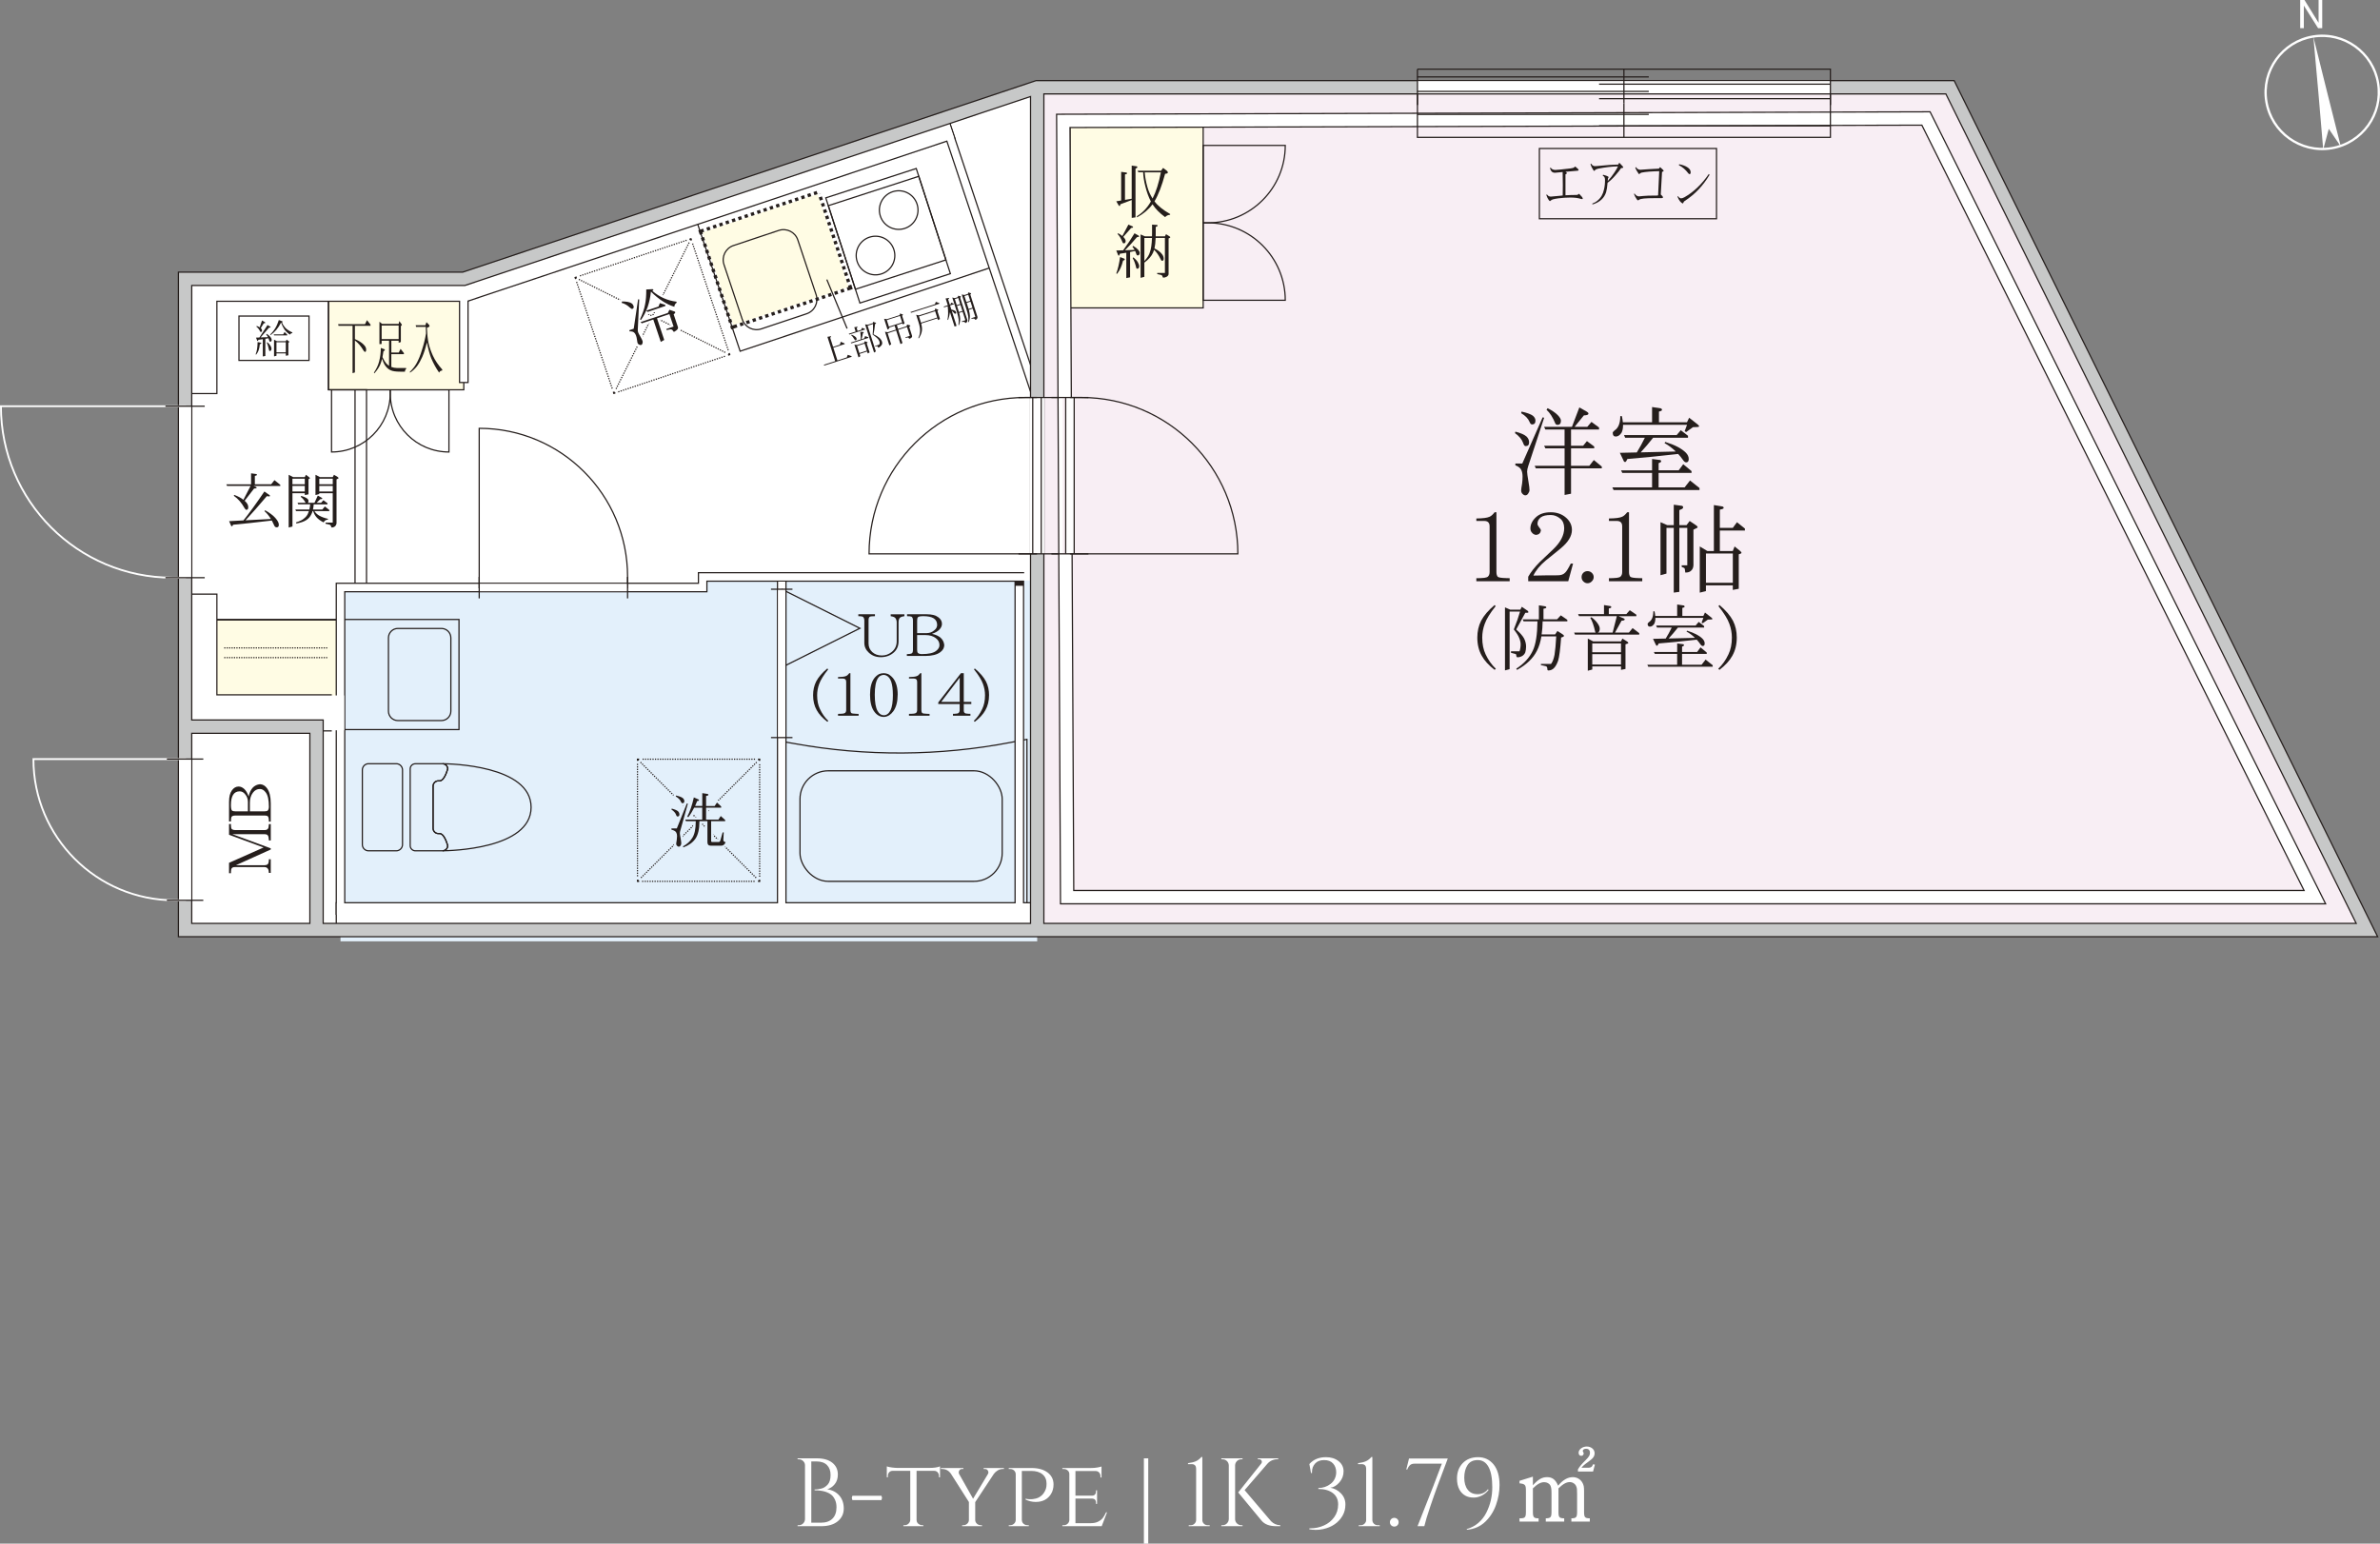 <svg xmlns="http://www.w3.org/2000/svg" id="_レイヤー_2" data-name="レイヤー 2" viewBox="0 0 982.08 637.02"><rect x="0" y="0" width="982.08" height="637.02" fill="#808080" stroke="none"/><defs><style> .cls-1 { stroke-width: 3.54px; } .cls-1, .cls-2, .cls-3, .cls-4, .cls-5, .cls-6, .cls-7, .cls-8, .cls-9, .cls-10, .cls-11, .cls-12, .cls-13, .cls-14, .cls-15, .cls-16, .cls-17, .cls-18 { fill: none; } .cls-1, .cls-2, .cls-4, .cls-7, .cls-9, .cls-12, .cls-16 { stroke: #fff; } .cls-2 { stroke-width: .75px; } .cls-3 { stroke: #f8eef4; } .cls-3, .cls-7, .cls-18 { stroke-width: 6px; } .cls-4, .cls-16 { stroke-width: 3px; } .cls-5, .cls-6, .cls-8, .cls-14, .cls-15, .cls-17, .cls-18 { stroke: #251e1c; } .cls-5, .cls-6, .cls-14, .cls-17 { stroke-width: .5px; } .cls-5, .cls-8, .cls-16 { stroke-linecap: square; } .cls-19 { fill: #f8eef4; } .cls-20 { fill: #fff; } .cls-6 { stroke-dasharray: .51 .51; } .cls-21 { fill: #e3f0fb; } .cls-8, .cls-15 { stroke-width: 4px; } .cls-9, .cls-11 { stroke-width: 5px; } .cls-10, .cls-12, .cls-13 { stroke-linejoin: round; } .cls-10, .cls-13 { stroke: #e3f0fb; } .cls-22 { fill: #fffce4; } .cls-11 { stroke: #c7c8c8; } .cls-12, .cls-13 { stroke-width: 2px; } .cls-23 { fill: #251e1c; } .cls-14 { stroke-dasharray: .5 .5; } </style></defs><g id="_レイヤー_1-2" data-name="レイヤー 1"><g id="B-type"><polygon class="cls-20" points="425.34 383.28 77.65 383.28 77.65 117.71 191.38 117.46 426.14 37.96 425.34 383.28"></polygon><rect class="cls-22" x="87.77" y="255.83" width="51.4" height="32.31"></rect><rect class="cls-17" x="87.77" y="255.83" width="51.4" height="32.31"></rect><polygon class="cls-19" points="976.16 382.82 427.47 382.82 427.47 35.58 804.12 35.58 976.16 382.82"></polygon><polygon class="cls-21" points="289.95 238.35 289.95 242.71 140.51 242.71 140.51 388.47 427.99 388.47 427.99 238.35 289.95 238.35"></polygon><path class="cls-17" d="M161.03,160.84h-24.22v25.69c13.38,0,24.22-10.84,24.22-24.22v-1.47Z"></path><path class="cls-17" d="M161.03,160.84h24.22v25.69c-13.38,0-24.22-10.84-24.22-24.22v-1.47Z"></path><polyline class="cls-15" points="420.61 372.9 420.61 238.09 289.95 238.09 289.95 242.45 140.51 242.45 140.51 377.51"></polyline><rect class="cls-17" x="87.75" y="255.64" width="52.76" height="44.23"></rect><rect class="cls-22" x="135.54" y="122.58" width="55.84" height="38.27"></rect><rect class="cls-17" x="135.54" y="122.58" width="55.84" height="38.27"></rect><polyline class="cls-17" points="146.5 160.84 146.5 242.44 151.24 242.44 151.24 160.84 135.54 160.84 135.54 122.58"></polyline><rect class="cls-17" x="292.36" y="64.68" width="110.11" height="64.45" transform="translate(-12.8 115.08) rotate(-18.47)"></rect><rect class="cls-17" x="346.83" y="74.48" width="39.25" height="45.63" transform="translate(-12.14 117.87) rotate(-17.98)"></rect><rect class="cls-17" x="346.43" y="77.93" width="39.25" height="36.26" transform="translate(-11.78 117.69) rotate(-17.98)"></rect><path class="cls-17" d="M358.81,97.87c-4.19,1.36-6.48,5.85-5.12,10.04,1.36,4.19,5.85,6.48,10.04,5.12,4.19-1.36,6.48-5.85,5.12-10.04-1.36-4.19-5.85-6.48-10.04-5.12Z"></path><path class="cls-17" d="M368.38,79.11c-4.19,1.36-6.48,5.85-5.12,10.04,1.36,4.19,5.85,6.48,10.04,5.12,4.19-1.36,6.48-5.85,5.12-10.04-1.36-4.19-5.85-6.48-10.04-5.12Z"></path><rect class="cls-17" x="140.51" y="255.64" width="48.89" height="45.44"></rect><path class="cls-17" d="M164.16,259.35h18c2.14,0,3.88,1.74,3.88,3.88v30.25c0,2.14-1.74,3.88-3.88,3.88h-17.99c-2.14,0-3.88-1.74-3.88-3.88v-30.25c0-2.14,1.74-3.88,3.88-3.88Z"></path><path class="cls-17" d="M219.15,333.15c0,17.33-33.63,17.92-36.52,17.95,1.2-.03,2.11-.97,2.11-2.14,0,0-.88-3.34-2.3-4.55-.33-.26-.65-.42-1.04-.42h-.55c-1.17,0-2.14-.97-2.14-2.14v-17.43c0-1.2.97-2.18,2.14-2.18h.55c.39,0,.71-.16,1.04-.42,1.43-1.2,2.3-4.51,2.3-4.51,0-1.2-.91-2.11-2.11-2.14,2.89.03,36.52.62,36.52,17.98Z"></path><path class="cls-17" d="M182.44,344.42c1.43,1.2,2.3,4.55,2.3,4.55,0,1.17-.91,2.11-2.11,2.14h-11.23c-1.2,0-2.14-.98-2.14-2.14v-31.65c0-1.2.94-2.14,2.14-2.14h11.23c1.2.03,2.11.94,2.11,2.14,0,0-.88,3.31-2.3,4.51-.32.26-.65.42-1.04.42h-.55c-1.17,0-2.14.97-2.14,2.17v17.43c0,1.17.97,2.14,2.14,2.14h.55c.39,0,.72.16,1.04.42Z"></path><path class="cls-17" d="M152.08,351.11c-1.41,0-2.56-1.15-2.56-2.56v-30.82c0-1.41,1.16-2.57,2.56-2.57h11.44c1.41,0,2.57,1.16,2.57,2.57v30.82c0,1.41-1.17,2.56-2.57,2.56h-11.44Z"></path><path class="cls-17" d="M423.76,305.11v69.17h-101.18v-68.35l2.22.41c.93.16,1.86.36,2.79.49,29.64,5.4,60.06,5.21,89.64-.49l3.37-.63,3.15-.6Z"></path><rect class="cls-17" x="330.11" y="318.09" width="83.44" height="45.62" rx="11.65" ry="11.65"></rect><rect class="cls-23" x="140.51" y="374.28" width="287.48" height="9.54"></rect><rect class="cls-8" x="140.51" y="374.28" width="287.48" height="9.54"></rect><rect class="cls-15" x="76.37" y="115.07" width="11.37" height="45.59"></rect><rect class="cls-15" x="76.37" y="246.93" width="11.37" height="52.93"></rect><rect class="cls-15" x="81.98" y="288.49" width="52.93" height="11.38"></rect><line class="cls-15" x1="389.43" y1="48.89" x2="427.9" y2="164.07"></line><line class="cls-15" x1="322.57" y1="240.02" x2="322.57" y2="379.45"></line><line class="cls-8" x1="191.38" y1="156.1" x2="191.38" y2="115.06"></line><polygon class="cls-15" points="389.43 48.88 191.32 115.07 76.39 115.07 76.39 122.58 192.58 122.58 198.55 120.58 391.81 56.03 389.43 48.88"></polygon><polygon class="cls-20" points="389.43 48.88 191.32 115.07 76.39 115.07 76.39 122.58 192.58 122.58 198.55 120.58 391.81 56.03 389.43 48.88"></polygon><polygon class="cls-4" points="389.43 48.88 191.32 115.07 76.39 115.07 76.39 122.58 192.58 122.58 198.55 120.58 391.81 56.03 389.43 48.88"></polygon><rect class="cls-20" x="140.51" y="374.28" width="287.48" height="9.54"></rect><rect class="cls-16" x="140.51" y="374.28" width="287.48" height="9.54"></rect><rect class="cls-20" x="76.37" y="115.06" width="11.38" height="45.61"></rect><rect class="cls-4" x="76.37" y="115.06" width="11.38" height="45.61"></rect><rect class="cls-20" x="76.37" y="246.94" width="11.38" height="52.93"></rect><rect class="cls-4" x="76.37" y="246.94" width="11.38" height="52.93"></rect><rect class="cls-20" x="76.37" y="288.49" width="64.13" height="11.38"></rect><rect class="cls-4" x="76.37" y="288.49" width="64.13" height="11.38"></rect><line class="cls-4" x1="389.43" y1="48.89" x2="427.9" y2="164.07"></line><line class="cls-4" x1="420.61" y1="241.75" x2="420.61" y2="372.9"></line><polyline class="cls-4" points="140.51 377.51 140.51 242.45 289.95 242.45 289.95 238.09 427.6 238.09"></polyline><line class="cls-4" x1="322.57" y1="240.02" x2="322.57" y2="379.45"></line><line class="cls-16" x1="191.38" y1="156.1" x2="191.38" y2="115.06"></line><polyline class="cls-17" points="322.57 275.41 354.83 259.28 322.57 243.16"></polyline><line class="cls-4" x1="322.57" y1="243.16" x2="322.57" y2="304.38"></line><line class="cls-17" x1="318.14" y1="243.16" x2="327" y2="243.16"></line><line class="cls-17" x1="318.14" y1="304.38" x2="327" y2="304.38"></line><rect class="cls-22" x="441.5" y="49.23" width="54.98" height="77.83"></rect><rect class="cls-17" x="441.5" y="49.23" width="54.98" height="77.83"></rect><path class="cls-17" d="M496.47,91.96v31.95h33.88c0-17.64-14.3-31.95-31.95-31.95h-1.94Z"></path><path class="cls-17" d="M496.47,91.96v-31.95h33.88c0,17.64-14.3,31.95-31.95,31.95h-1.94Z"></path><path class="cls-23" d="M462.65,70.92l2.14.29c.19.07.29.17.29.31s-.11.25-.34.32c-.22.05-.4.1-.53.14v10.5l2.77-.46v-13.68l2.05.29c.19.06.29.15.29.26,0,.21-.1.37-.29.48-.21.08-.37.15-.48.22v20.11l-1.56.22v-7.37l-4.7,1.76-.12.56c-.03.1-.09.14-.17.14-.18,0-.32-.11-.44-.34l-.94-1.59,2.02-.34v-11.82ZM479.98,69.31l1.68,1.3c.16.24.24.44.24.6,0,.29-.38.46-1.13.51-1.35,4.98-2.81,8.76-4.38,11.36,1.3,1.78,3.47,3.54,6.5,5.27l-.1.29c-.8.05-1.48.37-2.02.96-2.3-1.68-4.03-3.45-5.2-5.3-1.53,2.09-3.64,3.88-6.36,5.39l-.1-.46c2.33-1.38,4.25-3.4,5.78-6.07-.98-1.93-1.73-4.01-2.27-6.24-.55-2.09-.85-4.03-.92-5.83h-1.95l-.36-.65h9.7l.87-1.16ZM472.35,71.12c.16,1.99.54,4.02,1.13,6.09.42,1.57,1.12,3.15,2.12,4.72,1.43-2.79,2.57-6.4,3.42-10.81h-6.67Z"></path><path class="cls-23" d="M468.16,96.28l1.54.87c.24.16.36.29.36.38,0,.16-.31.28-.94.36-1.61,1.93-3.24,3.72-4.91,5.39l3.97-.17c-.3-.51-.6-.94-.89-1.28l.27-.36c.9.51,1.58,1.04,2.05,1.56.45.51.67.96.67,1.32,0,.71-.29,1.06-.87,1.06-.18,0-.31-.1-.41-.29-.19-.58-.39-1.09-.58-1.54-.71.16-1.41.3-2.1.41v10.45l-1.56.31v-10.45c-.88.14-1.77.28-2.67.41-.11.53-.25.79-.41.79-.13,0-.24-.11-.34-.34l-.72-1.78,2.84-.1c1.91-2.6,3.47-4.95,4.69-7.03M462.19,106.08l1.66.63c.18.08.27.19.27.34,0,.24-.23.41-.7.5-.29,1.17-.62,2.16-.99,2.96-.34.83-.84,1.67-1.49,2.5l-.32-.17c.69-1.83,1.21-4.08,1.57-6.77M465.63,92.69l1.68.72c.16.1.24.18.24.24,0,.27-.26.41-.77.41l-3.27,3.71.22.22c.5.56.75,1.05.75,1.47,0,.64-.26.96-.77.96-.21,0-.36-.1-.46-.29-.61-1.62-1.32-2.82-2.12-3.59l.27-.27c.71.37,1.28.75,1.73,1.13l2.5-4.72ZM467.66,106.18c.8.66,1.41,1.32,1.83,2,.38.66.58,1.22.58,1.68,0,.69-.28,1.04-.84,1.04-.16,0-.28-.1-.36-.31-.42-1.83-.91-3.16-1.47-4l.27-.41ZM470.64,96.74l1.81.79h2.91c.02-.48.02-.96.02-1.44v-3.39l1.88.12c.29,0,.43.1.43.29s-.27.38-.79.55v2.43c0,.51,0,.99-.02,1.44h3.81l.46-.89,1.35.84c.27.18.41.31.41.41,0,.13-.1.23-.29.31l-.41.19v14.76c-.05.44-.33.79-.84,1.08-.45.22-.87.34-1.28.34-.22,0-.35-.14-.39-.41-.06-.42-.34-.67-.82-.75l-1.37-.31v-.46h3.18v-14.45h-3.83c-.06,1.75-.22,3.19-.48,4.33,1.49.72,2.58,1.58,3.27,2.58.35.53.53,1.08.53,1.66s-.22.87-.65.87c-.21,0-.41-.22-.6-.65-.75-1.59-1.66-2.89-2.72-3.9-.11.43-.24.81-.39,1.13-.61,1.43-1.81,2.82-3.61,4.16v5.88l-1.56.41v-17.94ZM472.21,107.72c1.24-1.33,2.01-2.58,2.31-3.73.45-1.21.73-3.13.84-5.78h-3.15v9.51Z"></path><path class="cls-23" d="M95.3,340.05v.72c0,.7.13,1.18.39,1.42.34.24.76.36,1.27.36h12.21c.63,0,1.07-.16,1.33-.48.26-.29.39-.73.39-1.32,0-.08.02-.3.07-.65h.77v6.74h-.77l-.07-.63c0-.63-.13-1.12-.39-1.47-.24-.32-.68-.48-1.33-.48h-13.29l15.84,5.83v.48l-14.35,6.48h11.75c.69,0,1.17-.17,1.44-.5.26-.34.39-.99.39-1.95h.77v5.63h-.77c0-.74-.13-1.3-.39-1.68-.3-.48-.79-.72-1.44-.72h-12.18c-.63,0-1.05.15-1.28.44-.24.29-.36.76-.36,1.42v.67h-.79v-4.29l14.25-6.33-14.25-5.25v-4.43h.79Z"></path><path class="cls-23" d="M107.31,323.63c1.14.05,2.1.6,2.87,1.66,1.03,1.4,1.54,3.47,1.54,6.21v7.56h-.77c0-1.12-.13-1.83-.38-2.12-.24-.26-.64-.39-1.18-.39h-12.26c-.83,0-1.37.19-1.61.58-.14.27-.22.89-.22,1.85h-.79v-8.07c0-2.1.39-3.68,1.18-4.74.75-1.06,1.68-1.59,2.77-1.59.83,0,1.62.35,2.36,1.04.72.69,1.32,1.72,1.78,3.08.67-3.16,2.25-4.86,4.72-5.08M98.81,326.57c-2.34.05-3.52,1.94-3.52,5.68,0,1.2.15,1.96.46,2.26.27.21.73.31,1.37.31h5.18v-3.97c-.02-1.2-.41-2.24-1.18-3.11-.61-.8-1.38-1.19-2.31-1.18M107.31,325.6c-1.19-.03-2.18.48-2.96,1.54-.84,1.11-1.25,2.51-1.25,4.19v3.49h6.07c.67,0,1.12-.11,1.32-.34.3-.34.46-.87.46-1.61,0-2.76-.42-4.7-1.28-5.83-.7-.95-1.49-1.43-2.36-1.44"></path><path class="cls-23" d="M151.42,132.11l1.46,1.83v.51h-6.43v5.49c1.82.76,3.15,1.65,4,2.7.42.51.64,1.05.64,1.61,0,.64-.14.96-.42.96-.22,0-.46-.21-.72-.62-.96-1.68-2.13-3.05-3.5-4.09v13.19l-.97.31v-19.55h-5.79l-.17-.68h11.1l.81-1.66Z"></path><path class="cls-23" d="M156.58,132.78l1.1.89h6.82l.27-1.16.84,1.13c.14.21.22.37.22.48,0,.15-.14.28-.42.41v6.62l-.91.29v-.84h-3.01v4.89h3.06l.75-1.52,1.37,1.73v.46h-5.19v5.27c.77.29,1.52.43,2.24.43h3.88v.39c-.29.18-.46.55-.52,1.13h-1.89c-1.84,0-3.17-.19-3.99-.58-.88-.38-1.63-1.04-2.27-1.95-.48-.7-.9-1.63-1.27-2.77-.21.85-.44,1.58-.69,2.19-.45,1.17-1.29,2.44-2.5,3.81l-.17-.31c1.03-1.51,1.75-3.05,2.15-4.62.46-1.81.69-3.67.69-5.56l1.52.55c.1.07.15.16.15.29,0,.18-.19.35-.58.5-.12.92-.26,1.73-.4,2.46.55,1.17,1.04,2,1.47,2.48.39.45.8.82,1.24,1.11v-10.38h-3.06v1.35l-.91.07v-9.25ZM157.49,139.93h7.01v-5.59h-7.01v5.59Z"></path><path class="cls-23" d="M175.98,132.97l.98.99c.18.19.28.39.29.58,0,.18-.11.32-.33.41l-.75.34c.1,2.52.31,4.59.64,6.21.38,1.7,1,3.48,1.84,5.32.89,1.93,2.19,3.83,3.88,5.71l-.12.41c-.56,0-.96.28-1.21.84-1.26-1.81-2.34-3.77-3.24-5.88-.61-1.52-1.15-3.45-1.62-5.78-.06-.27-.11-.55-.15-.82-.61,2.39-1.26,4.4-1.96,6.02-.64,1.46-1.36,2.73-2.17,3.81-.79,1.03-1.74,1.91-2.85,2.65l-.12-.29c1.09-1.03,2-2.18,2.73-3.44.85-1.51,1.6-3.33,2.25-5.47.78-2.41,1.35-4.73,1.72-6.96-.05-.87-.08-1.77-.1-2.72h-4l-.17-.67h4l.45-1.25Z"></path><path class="cls-23" d="M103.6,195.33l2.14.29c.19.07.29.17.29.31s-.11.25-.34.32c-.22.06-.4.11-.53.14v3.47h6.72l1.37-1.71,2.41,1.93v.46h-11.1l1.04.39c.21.13.31.23.31.31,0,.24-.35.36-1.06.36l-3.9,5.06c.3.25.57.53.79.82.47.59.7,1.21.7,1.85,0,.71-.26,1.06-.77,1.06-.24,0-.5-.24-.77-.72-1.19-2.15-2.66-3.84-4.43-5.08l.19-.36c1.59.59,2.85,1.27,3.78,2.02l2.96-5.71h-9.7l-.31-.67h10.21v-4.53ZM110.08,204.77c-3.29,3.89-6.21,7.2-8.76,9.95l10.47-.55c-.84-1.36-1.73-2.44-2.67-3.23l.29-.36c1.89,1.06,3.32,2.14,4.28,3.25.92,1.06,1.37,1.96,1.37,2.72,0,.71-.28,1.06-.84,1.06-.42,0-.73-.17-.94-.51-.37-.85-.74-1.61-1.11-2.29-6.68.8-12.01,1.38-15.99,1.73-.19.43-.35.65-.46.65-.18,0-.32-.12-.41-.36l-.77-1.76,5.92-.32c2.31-2.87,5.19-6.85,8.64-11.92l2.07,1.44c.16.13.24.26.24.39s-.17.19-.5.19l-.84-.1Z"></path><path class="cls-23" d="M119.11,195.93l1.85.96h4.81l.46-.96,1.33,1.01c.22.18.34.32.34.43s-.2.23-.6.36v6.26l-1.52.31v-.77h-5.1v13.75l-1.56.41v-21.77ZM120.67,199.86h5.1v-2.31h-5.1v2.31ZM120.67,202.84h5.1v-2.31h-5.1v2.31ZM124.31,204.67c1.22.34,2.1.75,2.62,1.23.24.24.36.48.36.72,0,.43-.07.72-.22.87h2.7l1.37-2.99,1.52.87c.22.13.34.25.34.36,0,.19-.29.29-.87.29l-1.47,1.47h1.83l.96-1.06,1.66,1.23v.48h-5.66c-.08.83-.18,1.55-.31,2.14h3.85l1.06-1.28,1.83,1.47v.46h-6.14c.47.72,1.1,1.33,1.9,1.81,1.03.59,2.27,1.05,3.73,1.37l-.1.32c-.8.05-1.38.43-1.73,1.15-1.33-.66-2.34-1.4-3.03-2.24-.56-.67-.99-1.48-1.28-2.41h-.27c-.13.52-.28.92-.46,1.23-.5,1.08-1.23,1.91-2.19,2.5-.98.63-2.33,1.08-4.05,1.37l-.1-.46c1.51-.46,2.59-.99,3.25-1.59.79-.61,1.33-1.27,1.64-2,.16-.32.3-.67.41-1.06h-5.3l-.29-.65h5.78c.16-.64.27-1.36.34-2.14h-4.96l-.26-.65h3.32s-.02-.03-.02-.05c-.53-1.01-1.19-1.81-1.98-2.38l.19-.39ZM130.18,195.93l1.85.96h5.27l.51-.96,1.47.87c.29.21.43.37.43.48,0,.14-.12.25-.36.31l-.48.24v18.13c-.07.53-.31.97-.72,1.32-.42.27-.79.41-1.11.41-.26,0-.4-.15-.43-.43-.07-.45-.34-.72-.82-.79l-1.47-.34v-.46h2.98v-12.14h-5.56v.36l-1.56.41v-8.38ZM131.75,199.86h5.56v-2.31h-5.56v2.31ZM131.75,202.84h5.56v-2.31h-5.56v2.31Z"></path><rect class="cls-17" x="635.21" y="61.28" width="73.09" height="28.99"></rect><path class="cls-23" d="M653.11,81.82c-.02.24-.1.36-.22.36-.15,0-.36-.04-.65-.13-1.13-.36-2.53-.53-4.21-.53s-3.38.11-4.95.32c-.97.13-1.73.27-2.28.43-.3.1-.58.25-.86.45-.17.17-.29.26-.36.26-.12,0-.24-.1-.38-.3-.48-.6-.86-1.34-1.13-2.22l.21-.24.45.47c.26.27.64.42,1.13.45.76-.04,1.94-.15,3.56-.32.32-.06.79-.11,1.42-.15.02-2.42.04-3.86.04-4.3-.01-1.61-.04-3.4-.07-5.37-1.14.13-2.24.23-3.27.3-.8-.04-1.34-.4-1.62-1.07-.14-.26-.25-.54-.32-.84l.27-.24c.37.66,1.02.98,1.97.98.59,0,2.65-.21,6.16-.62.84-.08,1.41-.26,1.68-.53l.31-.28c.7.6,1.05.91,1.06.92.19.17.32.36.36.58-.02.14-.14.22-.34.24l-5.12.45.19.08c.28.16.41.34.41.53-.02.1-.09.18-.21.24l-.36.21v8.63c1.55-.08,3.08-.13,4.57-.13.32,0,.55-.08.68-.24l.37-.24,1.23,1.33c.13.16.22.33.28.51"></path><path class="cls-23" d="M669.82,69.07c-.04.13-.15.21-.34.24l-.56.08c-.48.76-1.28,1.77-2.4,3.04-1.03,1.2-2.08,2.2-3.17,2.99-.14,1.71-.34,3.01-.6,3.87-.38,1.21-1.02,2.24-1.93,3.08-.98.92-2.22,1.58-3.7,2.01l-.08-.36c.86-.32,1.61-.75,2.24-1.31,1.34-1.11,2.2-2.63,2.6-4.56.3-1.24.43-2.56.41-3.96-.01-.91-.31-1.45-.91-1.63l.1-.45c1.05.29,1.73.52,2.04.71.15.07.23.21.26.41,0,.03-.05.08-.16.15-.08.13-.13.36-.15.68-.02.4-.04.61-.04.64,1-1.07,1.93-2.26,2.79-3.58.73-1.1,1.2-1.92,1.42-2.46-2.49.04-5.2.36-8.15.94-.64.14-1.07.34-1.28.6-.17.21-.28.33-.31.34-.16-.03-.32-.17-.48-.43-.52-.79-.89-1.57-1.13-2.36l.27-.25c.38.71.92,1.07,1.63,1.07.17,0,.47-.02.91-.06,4.04-.4,6.92-.6,8.65-.6l.43-.77,1.34,1.41c.14.16.24.32.31.49"></path><path class="cls-23" d="M686.47,70.56c-.06.14-.13.21-.22.21l-.43.17c-.1,2.2-.28,5.32-.53,9.35.06.03.12.07.17.13l.48.49c.15.16.24.34.27.56-.03.2-.24.3-.6.3h-3.1c-1.72,0-3.1.05-4.13.15-1.03.09-1.72.27-2.09.56l-.34.21c-.19-.04-.38-.19-.56-.45-.5-.73-.89-1.46-1.16-2.21l.26-.15c.53.77,1.14,1.16,1.81,1.16.07,0,.66-.05,1.78-.17.99-.12,2.87-.17,5.62-.17.19,0,.36-.03.5-.08.19-3.75.35-7.08.46-9.98-3.18.06-5.59.25-7.23.58-.26.06-.49.18-.7.36-.21.19-.32.28-.34.3-.07,0-.18-.12-.34-.36-.58-.79-1.01-1.56-1.28-2.33l.29-.24c.42.68,1,1.06,1.75,1.11.59-.07,1.77-.16,3.54-.25l4.18-.22.48-.64,1.2,1.11c.14.13.23.29.28.49"></path><path class="cls-23" d="M705.44,72.13c-2.67,4.52-6.12,8.14-10.33,10.85-.23.14-.38.34-.45.6-.09.23-.17.36-.24.41-.85-.32-1.61-1.26-2.24-2.85l.21-.21c.46.61.88.92,1.28.92.35.01.82-.14,1.42-.47,3.79-2.16,7.13-5.35,10.02-9.57l.33.32ZM697.63,71.06c.01.54-.15.81-.48.81-.15,0-.32-.13-.53-.41-1.15-1.5-2.44-2.59-3.85-3.3l.1-.38c1.37.25,2.49.66,3.37,1.22.91.57,1.38,1.25,1.39,2.05"></path><polyline class="cls-17" points="313.46 363.03 313.46 363.71 312.78 363.71"></polyline><line class="cls-6" x1="311.38" y1="363.71" x2="264.44" y2="363.71"></line><polyline class="cls-17" points="263.74 363.71 263.05 363.71 263.05 363.03"></polyline><line class="cls-6" x1="263.05" y1="361.63" x2="263.05" y2="314.69"></line><polyline class="cls-17" points="263.05 313.99 263.05 313.3 263.74 313.3"></polyline><line class="cls-6" x1="265.14" y1="313.3" x2="312.08" y2="313.3"></line><polyline class="cls-17" points="312.78 313.3 313.46 313.3 313.46 313.99"></polyline><line class="cls-6" x1="313.46" y1="315.39" x2="313.46" y2="362.33"></line><line class="cls-17" x1="263.05" y1="363.71" x2="263.54" y2="363.23"></line><line class="cls-14" x1="264.51" y1="362.26" x2="312.49" y2="314.27"></line><line class="cls-17" x1="312.98" y1="313.79" x2="313.46" y2="313.3"></line><line class="cls-17" x1="313.46" y1="363.71" x2="312.98" y2="363.23"></line><line class="cls-14" x1="312.01" y1="362.26" x2="264.02" y2="314.27"></line><line class="cls-17" x1="263.54" y1="313.79" x2="263.05" y2="313.3"></line><path class="cls-13" d="M283.43,331.56l.41.1-3.06,10.91c-.16.5-.24.92-.24,1.28,0,.32.11,1.08.34,2.29.16.9.24,1.53.24,1.9,0,.32-.1.62-.29.89-.19.32-.45.48-.77.48-.22,0-.47-.15-.75-.43-.19-.21-.29-.49-.29-.84,0-.22.08-.74.24-1.54.08-.55.12-1.08.12-1.61,0-.59-.13-1.1-.39-1.52-.29-.48-.93-.84-1.93-1.08v-.51h2.22l4.14-10.31ZM277.17,333.68c1.24.32,2.1.69,2.6,1.11.39.39.58.83.58,1.32,0,.56-.25.84-.75.84-.26,0-.46-.22-.6-.67-.3-.82-.95-1.55-1.93-2.19l.1-.41ZM278.93,328.29c1.35.29,2.29.64,2.82,1.06.42.37.63.79.63,1.25,0,.58-.25.87-.75.87-.27,0-.5-.22-.67-.67-.35-.79-1.06-1.49-2.12-2.12l.1-.39ZM286.32,329.08l1.81.79c.21.11.31.23.31.36,0,.18-.25.3-.77.36-.27.72-.55,1.39-.84,2.02h2.96v-5.3l2.24.34c.19.08.29.2.29.36,0,.15-.12.25-.36.32-.26.05-.46.1-.6.14v4.14h3.54l.96-1.42,1.73,1.61v.51h-6.24v4.91h5.1l.96-1.47,1.83,1.66v.46h-5.8v8.09c0,.34.13.51.38.51h2.7c.37,0,.61-.22.72-.65l.94-3.3h.46l-.17,3.18c0,.4.32.69.96.87-.42.95-1,1.42-1.76,1.42h-4.41c-.9,0-1.35-.47-1.35-1.42v-8.69h-3.3v.22c-.02,3.13-.58,5.48-1.68,7.05-1.11,1.56-2.75,2.74-4.94,3.54l-.19-.41c1.67-.9,2.96-2.05,3.85-3.47.96-1.48,1.44-3.72,1.44-6.72v-.22h-4.05l-.29-.65h7.01v-4.91h-3.32c-.74,1.49-1.55,2.81-2.43,3.95l-.41-.31c1.07-1.96,1.97-4.58,2.7-7.87Z"></path><path class="cls-23" d="M283.43,331.56l.41.1-3.06,10.91c-.16.5-.24.92-.24,1.28,0,.32.11,1.08.34,2.29.16.9.24,1.53.24,1.9,0,.32-.1.62-.29.89-.19.32-.45.48-.77.48-.22,0-.47-.15-.75-.43-.19-.21-.29-.49-.29-.84,0-.22.08-.74.24-1.54.08-.55.12-1.08.12-1.61,0-.59-.13-1.1-.39-1.52-.29-.48-.93-.84-1.93-1.08v-.51h2.22l4.14-10.31ZM277.17,333.68c1.24.32,2.1.69,2.6,1.11.39.39.58.83.58,1.32,0,.56-.25.84-.75.84-.26,0-.46-.22-.6-.67-.3-.82-.95-1.55-1.93-2.19l.1-.41ZM278.93,328.29c1.35.29,2.29.64,2.82,1.06.42.37.63.79.63,1.25,0,.58-.25.87-.75.87-.27,0-.5-.22-.67-.67-.35-.79-1.06-1.49-2.12-2.12l.1-.39ZM286.32,329.08l1.81.79c.21.11.31.23.31.36,0,.18-.25.3-.77.36-.27.72-.55,1.39-.84,2.02h2.96v-5.3l2.24.34c.19.08.29.2.29.36,0,.15-.12.25-.36.32-.26.05-.46.1-.6.14v4.14h3.54l.96-1.42,1.73,1.61v.51h-6.24v4.91h5.1l.96-1.47,1.83,1.66v.46h-5.8v8.09c0,.34.13.51.38.51h2.7c.37,0,.61-.22.72-.65l.94-3.3h.46l-.17,3.18c0,.4.32.69.96.87-.42.95-1,1.42-1.76,1.42h-4.41c-.9,0-1.35-.47-1.35-1.42v-8.69h-3.3v.22c-.02,3.13-.58,5.48-1.68,7.05-1.11,1.56-2.75,2.74-4.94,3.54l-.19-.41c1.67-.9,2.96-2.05,3.85-3.47.96-1.48,1.44-3.72,1.44-6.72v-.22h-4.05l-.29-.65h7.01v-4.91h-3.32c-.74,1.49-1.55,2.81-2.43,3.95l-.41-.31c1.07-1.96,1.97-4.58,2.7-7.87"></path><rect class="cls-17" x="98.61" y="130.43" width="28.9" height="18.3"></rect><path class="cls-23" d="M106.31,141.17l1.25.24c.19.05.29.13.29.22,0,.14-.21.29-.64.45-.11,1.04-.27,1.87-.5,2.5-.22.61-.57,1.21-1.04,1.8l-.18-.19c.27-.67.47-1.39.59-2.15.12-.77.19-1.73.22-2.87M110.36,134.12l1.06.63c.16.08.24.17.24.25,0,.14-.21.21-.64.21l-3.48,4.03,3.02-.11c-.22-.45-.46-.81-.71-1.09l.21-.27c.68.44,1.21.88,1.56,1.33.33.44.5.81.5,1.13,0,.51-.21.77-.64.77-.14,0-.24-.08-.3-.22-.13-.45-.26-.85-.4-1.19-.42.08-.85.15-1.29.22v7.1l-1.04.19v-7.13c-.6.1-1.21.18-1.84.26-.08.34-.17.51-.27.51-.07,0-.15-.07-.22-.22l-.48-1.19,1.41-.06,3.34-5.14ZM108.13,132.25l1.09.63c.17.1.25.19.25.29,0,.17-.21.26-.64.26l-1.22,1.99c.1.08.18.16.24.24.18.21.27.43.27.64,0,.47-.18.71-.53.71-.08,0-.16-.09-.26-.27-.42-.83-.93-1.49-1.54-1.96l.15-.27c.49.18.9.37,1.22.58l.96-2.83ZM110.31,141.24c.57.47,1,.95,1.3,1.44.28.46.42.86.42,1.19,0,.65-.26.98-.77.98-.1,0-.17-.09-.22-.27-.28-1.45-.61-2.52-.98-3.19l.26-.14ZM115.06,132.07l1.32.48c.18.07.27.16.27.27,0,.1-.11.18-.34.24.4.87.87,1.61,1.43,2.22.65.68,1.62,1.32,2.89,1.91v.27c-.5.07-.84.29-1.01.64-1.03-.74-1.79-1.47-2.28-2.18-.51-.77-.97-1.69-1.36-2.76h-.03c-1.07,2.17-2.5,3.88-4.29,5.12l-.19-.24c1.61-1.44,2.8-3.42,3.59-5.97M117.42,137l1.11,1.11v.3h-5.41l-.18-.43h3.92l.56-.98ZM113.07,140.16l1.22.64h3.64l.34-.64.92.67c.15.12.22.21.22.27,0,.08-.14.18-.43.27v5.25l-1.04.19v-.96h-3.85v.96l-1.01.27v-6.93ZM114.08,145.41h3.85v-4.17h-3.85v4.17Z"></path><polyline class="cls-17" points="300.89 145.7 301.1 146.35 300.45 146.57"></polyline><line class="cls-6" x1="299.13" y1="147.01" x2="254.61" y2="161.89"></line><polyline class="cls-17" points="253.94 162.11 253.29 162.33 253.08 161.68"></polyline><line class="cls-6" x1="252.63" y1="160.35" x2="237.76" y2="115.83"></line><polyline class="cls-17" points="237.54 115.16 237.32 114.52 237.97 114.3"></polyline><line class="cls-6" x1="239.3" y1="113.85" x2="283.82" y2="98.98"></line><polyline class="cls-17" points="284.48 98.76 285.13 98.54 285.35 99.19"></polyline><line class="cls-6" x1="285.79" y1="100.52" x2="300.67" y2="145.04"></line><line class="cls-17" x1="253.29" y1="162.33" x2="253.6" y2="161.71"></line><line class="cls-14" x1="254.21" y1="160.49" x2="284.52" y2="99.77"></line><line class="cls-17" x1="284.83" y1="99.16" x2="285.13" y2="98.54"></line><line class="cls-17" x1="301.1" y1="146.35" x2="300.49" y2="146.05"></line><line class="cls-14" x1="299.26" y1="145.44" x2="238.55" y2="115.13"></line><line class="cls-17" x1="237.93" y1="114.82" x2="237.32" y2="114.51"></line><path class="cls-12" d="M256.64,124.41c1.8-.02,3.12.22,3.95.74.39.26.66.61.81,1.05.22.67.06,1.1-.48,1.28-.21.07-.58-.14-1.1-.62-.99-.94-2.09-1.56-3.29-1.87l.11-.57ZM263.32,123.52l.45.05-.58,12.15c-.05.57-.01,1.04.11,1.39.1.29.43.93,1,1.92.44.75.71,1.3.82,1.63.11.32.11.66,0,1.01-.08.36-.27.6-.56.69-.26.08-.57.03-.92-.18-.28-.13-.48-.37-.6-.74-.06-.18-.14-.67-.23-1.45-.07-.5-.18-.99-.34-1.46-.19-.56-.45-.99-.79-1.29-.39-.36-1.01-.52-1.87-.49l-.16-.48,1.85-.62,1.81-12.15ZM266.66,119.46l2.4-.12c.32-.02.5.03.54.15.05.15-.08.34-.4.56,2.84,2.48,6.15,3.97,9.92,4.45l.13.39c-.67.46-1,1.04-.97,1.72-3.27-1.01-6.48-3.08-9.64-6.22l-.05.02c-.22,2.16-.66,4.21-1.3,6.15-.69,1.98-1.63,3.81-2.81,5.51l-.39-.28c1.05-2.26,1.75-4.29,2.08-6.08.36-1.75.53-3.83.5-6.26ZM276.24,127.84l1.92.65c.27.08.41.17.44.26.08.23.01.42-.18.59l-.44.35,1.76,5.27c.22.65-.3,1.31-1.56,1.97-.16.05-.33-.09-.5-.44-.25-.46-.67-.64-1.25-.55l-1.36.28-.14-.44,3.01-1.01-1.72-5.14-5.12,1.71,2.99,8.95-1.43.81-3.09-9.25-4.75,1.59-.5-.52,11.26-3.76.65-1.33ZM272.28,125.1l2.18.67.16.48-7.42,2.48-.49-.55,5.02-1.68.55-1.4Z"></path><path class="cls-23" d="M256.64,124.41c1.8-.02,3.12.22,3.95.74.39.26.66.61.81,1.05.22.67.06,1.1-.48,1.28-.21.07-.58-.14-1.1-.62-.99-.94-2.09-1.56-3.29-1.87l.11-.57ZM263.32,123.52l.45.05-.58,12.15c-.05.57-.01,1.04.11,1.39.1.29.43.93,1,1.92.44.75.71,1.3.82,1.63.11.32.11.66,0,1.01-.08.36-.27.6-.56.69-.26.08-.57.03-.92-.18-.28-.13-.48-.37-.6-.74-.06-.18-.14-.67-.23-1.45-.07-.5-.18-.99-.34-1.46-.19-.56-.45-.99-.79-1.29-.39-.36-1.01-.52-1.87-.49l-.16-.48,1.85-.62,1.81-12.15ZM266.66,119.46l2.4-.12c.32-.02.5.03.54.15.05.15-.08.34-.4.56,2.84,2.48,6.15,3.97,9.92,4.45l.13.39c-.67.46-1,1.04-.97,1.72-3.27-1.01-6.48-3.08-9.64-6.22l-.05.02c-.22,2.16-.66,4.21-1.3,6.15-.69,1.98-1.63,3.81-2.81,5.51l-.39-.28c1.05-2.26,1.75-4.29,2.08-6.08.36-1.75.53-3.83.5-6.26M276.24,127.84l1.92.65c.27.08.41.17.44.26.08.23.01.42-.18.59l-.44.35,1.76,5.27c.22.65-.3,1.31-1.56,1.97-.16.05-.33-.09-.5-.44-.25-.46-.67-.64-1.25-.55l-1.36.28-.14-.44,3.01-1.01-1.72-5.14-5.12,1.71,2.99,8.95-1.43.81-3.09-9.25-4.75,1.59-.5-.52,11.26-3.76.65-1.33ZM272.28,125.1l2.18.67.16.48-7.42,2.48-.49-.55,5.02-1.68.55-1.4Z"></path><polygon class="cls-18" points="438.76 49.89 440.34 370.23 955.19 370.23 794.73 48.89 438.76 49.89"></polygon><polygon class="cls-9" points="438.76 49.89 440.34 370.23 955.19 370.23 794.73 48.89 438.76 49.89"></polygon><line class="cls-18" x1="427.99" y1="36.01" x2="427.99" y2="383.82"></line><polyline class="cls-18" points="76.24 299.87 130.61 299.87 130.61 383.82"></polyline><polygon class="cls-18" points="976.69 383.82 804.65 36.01 427.99 36.01 191.38 115.06 76.37 115.06 76.37 383.82 976.69 383.82"></polygon><polygon class="cls-11" points="976.69 383.82 804.65 36.01 427.99 36.01 191.38 115.06 76.37 115.06 76.37 383.82 976.69 383.82"></polygon><line class="cls-11" x1="427.99" y1="36.01" x2="427.99" y2="383.82"></line><polyline class="cls-11" points="76.24 299.87 130.61 299.87 130.61 383.82"></polyline><path class="cls-2" d="M.38,167.63h76v70.77h-5.23C32.06,238.4.38,206.71.38,167.63Z"></path><line class="cls-9" x1="76.37" y1="167.63" x2="76.37" y2="238.4"></line><line class="cls-17" x1="84.48" y1="167.63" x2="68.27" y2="167.63"></line><line class="cls-17" x1="84.48" y1="238.4" x2="68.27" y2="238.4"></line><path class="cls-2" d="M13.79,313.25h62.59v58.28h-4.31c-32.19,0-58.28-26.09-58.28-58.28Z"></path><line class="cls-9" x1="76.37" y1="313.25" x2="76.37" y2="371.53"></line><line class="cls-17" x1="83.89" y1="313.25" x2="68.86" y2="313.25"></line><line class="cls-17" x1="83.89" y1="371.53" x2="68.86" y2="371.53"></line><path class="cls-17" d="M197.74,176.76h0v65.75h61.22v-4.52c0-33.81-27.41-61.23-61.22-61.23Z"></path><line class="cls-4" x1="197.74" y1="242.51" x2="258.96" y2="242.51"></line><line class="cls-17" x1="197.74" y1="246.94" x2="197.74" y2="238.08"></line><line class="cls-17" x1="258.96" y1="246.94" x2="258.96" y2="238.08"></line><line class="cls-3" x1="441.5" y1="228.56" x2="441.5" y2="164.04"></line><line class="cls-15" x1="441.5" y1="228.56" x2="441.5" y2="164.04"></line><line class="cls-4" x1="441.5" y1="228.56" x2="441.5" y2="164.04"></line><path class="cls-17" d="M441.5,164.04h4.77c35.63,0,64.52,28.89,64.52,64.52h-69.29"></path><line class="cls-5" x1="434.11" y1="228.56" x2="448.88" y2="228.56"></line><line class="cls-5" x1="434.11" y1="164.04" x2="448.88" y2="164.04"></line><line class="cls-7" x1="427.9" y1="228.56" x2="427.9" y2="164.04"></line><line class="cls-15" x1="427.9" y1="228.56" x2="427.9" y2="164.04"></line><line class="cls-4" x1="427.9" y1="228.56" x2="427.9" y2="164.04"></line><path class="cls-17" d="M427.9,164.04h-4.77c-35.63,0-64.52,28.89-64.52,64.52h69.29"></path><line class="cls-5" x1="436.74" y1="228.56" x2="420.51" y2="228.56"></line><line class="cls-5" x1="436.74" y1="164.04" x2="420.51" y2="164.04"></line><path class="cls-10" d="M373.19,254.28c-1.04.15-1.69.4-1.95.77-.3.37-.46.95-.46,1.73v7.87c0,1.93-.67,3.48-2,4.65-1.45,1.27-3.24,1.9-5.37,1.9-1.91,0-3.53-.61-4.87-1.83-1.25-1.14-1.88-2.49-1.88-4.05v-9.17c0-.66-.15-1.16-.46-1.49-.24-.22-.67-.35-1.3-.36-.18-.02-.42-.02-.72-.02v-.79h6.86v.79c-1.24,0-1.97.1-2.21.29-.29.27-.43.71-.43,1.3v9.65c0,1.45.51,2.64,1.54,3.59,1.04.93,2.36,1.4,3.95,1.4,1.49,0,2.84-.47,4.02-1.42,1.4-1.12,2.1-2.6,2.1-4.43v-7.87c0-.66-.19-1.24-.55-1.73-.29-.37-.93-.62-1.93-.77v-.79h5.66v.79Z"></path><path class="cls-10" d="M389.64,266.29c-.05,1.14-.6,2.1-1.66,2.87-1.4,1.03-3.47,1.54-6.21,1.54h-7.56v-.77c1.12,0,1.83-.13,2.12-.38.26-.24.39-.64.39-1.18v-12.26c0-.83-.19-1.37-.58-1.61-.27-.14-.89-.22-1.85-.22v-.79h8.07c2.1,0,3.68.39,4.74,1.18,1.06.75,1.59,1.68,1.59,2.77,0,.83-.35,1.62-1.04,2.36-.69.72-1.72,1.32-3.08,1.78,3.16.67,4.86,2.25,5.08,4.72ZM386.7,257.79c-.05-2.34-1.94-3.52-5.68-3.52-1.2,0-1.96.15-2.26.46-.21.27-.31.73-.31,1.37v5.18h3.97c1.2-.02,2.24-.41,3.11-1.18.8-.61,1.19-1.38,1.18-2.31ZM387.66,266.29c.03-1.19-.48-2.18-1.54-2.96-1.11-.84-2.51-1.25-4.19-1.25h-3.49v6.07c0,.67.11,1.12.34,1.32.34.3.87.46,1.61.46,2.76,0,4.7-.42,5.83-1.28.95-.7,1.43-1.49,1.44-2.36Z"></path><path class="cls-10" d="M341.8,297.48l-.41.39c-2.01-1.54-3.46-3.13-4.36-4.77-1.01-1.76-1.52-3.83-1.52-6.19,0-2.12.43-4.03,1.3-5.73.93-1.77,2.45-3.54,4.58-5.32l.34.39c-1.9,2.38-3.13,4.38-3.71,6.02-.56,1.53-.84,3.07-.84,4.65,0,2.2.38,4.09,1.15,5.68.9,1.93,2.05,3.56,3.47,4.89Z"></path><path class="cls-10" d="M354.28,295.36h-8.48v-.77l1.01-.02c.44-.02.77-.04,1.01-.07.45-.07.75-.17.92-.32.29-.27.43-.66.43-1.16v-11.63c0-.92-.46-1.37-1.37-1.37h-2v-.62c1.65-.02,2.77-.16,3.35-.43.42-.18.85-.56,1.3-1.16h.46v15.22c0,.53.11.93.34,1.21.21.19.92.3,2.12.34l.92.02v.77Z"></path><path class="cls-10" d="M370.41,286.69c0,2.82-.58,5.07-1.73,6.74-.52.72-1.08,1.29-1.71,1.71-.77.48-1.54.72-2.31.72-.87,0-1.66-.24-2.38-.72-.63-.4-1.19-.97-1.68-1.71-1.06-1.57-1.59-3.82-1.59-6.74s.55-5.09,1.64-6.65c.52-.74,1.21-1.36,2.07-1.85.59-.25,1.24-.38,1.95-.38.59,0,1.21.13,1.85.38.87.52,1.57,1.13,2.12,1.85,1.19,1.59,1.78,3.81,1.78,6.65ZM368.43,286.69c0-4.48-.9-7.12-2.7-7.92-.4-.18-.76-.26-1.08-.26-.37,0-.75.09-1.13.26-.51.22-.93.59-1.25,1.11-.87,1.3-1.3,3.57-1.3,6.81s.39,5.35,1.16,6.72c.66,1.17,1.5,1.76,2.53,1.76,1.21,0,2.15-.72,2.84-2.14.63-1.32.94-3.43.94-6.33Z"></path><path class="cls-10" d="M383.56,295.36h-8.48v-.77l1.01-.02c.44-.02.77-.04,1.01-.07.45-.07.75-.17.92-.32.29-.27.43-.66.43-1.16v-11.63c0-.92-.46-1.37-1.37-1.37h-2v-.62c1.65-.02,2.77-.16,3.35-.43.42-.18.85-.56,1.3-1.16h.46v15.22c0,.53.11.93.34,1.21.21.19.92.3,2.12.34l.92.02v.77Z"></path><path class="cls-10" d="M400.8,290.54h-3.11v2.67c0,.51.15.87.46,1.06.18.16.67.26,1.49.29l.79.02v.77h-7.2v-.77l.75-.02c.79-.03,1.28-.13,1.49-.29.3-.21.48-.56.53-1.06v-2.67h-8.84v-.67l9.35-12.06h1.18v11.85h3.11v.89ZM396.01,289.65v-9.99l-7.63,9.99h7.63Z"></path><path class="cls-10" d="M408.12,286.91c0,2.36-.51,4.42-1.52,6.19-.9,1.64-2.35,3.23-4.36,4.77l-.41-.39c1.41-1.33,2.57-2.96,3.47-4.89.77-1.59,1.16-3.48,1.16-5.68,0-1.57-.28-3.12-.84-4.65-.58-1.64-1.81-3.64-3.71-6.02l.34-.38c2.12,1.78,3.65,3.56,4.58,5.32.87,1.7,1.3,3.61,1.3,5.73Z"></path><path class="cls-23" d="M373.19,254.28c-1.04.15-1.69.4-1.95.77-.3.37-.46.95-.46,1.73v7.87c0,1.93-.67,3.48-2,4.65-1.45,1.27-3.24,1.9-5.37,1.9-1.91,0-3.53-.61-4.87-1.83-1.25-1.14-1.88-2.49-1.88-4.05v-9.17c0-.66-.15-1.16-.46-1.49-.24-.22-.67-.35-1.3-.36-.18-.02-.42-.02-.72-.02v-.79h6.86v.79c-1.24,0-1.97.1-2.21.29-.29.27-.43.71-.43,1.3v9.65c0,1.45.51,2.64,1.54,3.59,1.04.93,2.36,1.4,3.95,1.4,1.49,0,2.84-.47,4.02-1.42,1.4-1.12,2.1-2.6,2.1-4.43v-7.87c0-.66-.19-1.24-.55-1.73-.29-.37-.93-.62-1.93-.77v-.79h5.66v.79Z"></path><path class="cls-23" d="M389.64,266.29c-.05,1.14-.6,2.1-1.66,2.87-1.4,1.03-3.47,1.54-6.21,1.54h-7.56v-.77c1.12,0,1.83-.13,2.12-.38.26-.24.39-.64.39-1.18v-12.26c0-.83-.19-1.37-.58-1.61-.27-.14-.89-.22-1.85-.22v-.79h8.07c2.1,0,3.68.39,4.74,1.18,1.06.75,1.59,1.68,1.59,2.77,0,.83-.35,1.62-1.04,2.36-.69.72-1.72,1.32-3.08,1.78,3.16.67,4.86,2.25,5.08,4.72M386.7,257.79c-.05-2.34-1.94-3.52-5.68-3.52-1.2,0-1.96.15-2.26.46-.21.27-.31.73-.31,1.37v5.18h3.97c1.2-.02,2.24-.41,3.11-1.18.8-.61,1.19-1.38,1.18-2.31M387.66,266.29c.03-1.19-.48-2.18-1.54-2.96-1.11-.84-2.51-1.25-4.19-1.25h-3.49v6.07c0,.67.11,1.12.34,1.32.34.3.87.46,1.61.46,2.76,0,4.7-.42,5.83-1.28.95-.7,1.43-1.49,1.44-2.36"></path><path class="cls-23" d="M341.8,297.48l-.41.39c-2.01-1.54-3.46-3.13-4.36-4.77-1.01-1.76-1.52-3.83-1.52-6.19,0-2.12.43-4.03,1.3-5.73.93-1.77,2.45-3.54,4.58-5.32l.34.39c-1.9,2.38-3.13,4.38-3.71,6.02-.56,1.53-.84,3.07-.84,4.65,0,2.2.38,4.09,1.15,5.68.9,1.93,2.05,3.56,3.47,4.89"></path><path class="cls-23" d="M354.28,295.36h-8.48v-.77l1.01-.02c.44-.02.77-.04,1.01-.07.45-.07.75-.17.92-.32.29-.27.43-.66.43-1.16v-11.63c0-.92-.46-1.37-1.37-1.37h-2v-.62c1.65-.02,2.77-.16,3.35-.43.42-.18.85-.56,1.3-1.16h.46v15.22c0,.53.11.93.34,1.21.21.19.92.3,2.12.34l.92.02v.77Z"></path><path class="cls-23" d="M370.41,286.69c0,2.82-.58,5.07-1.73,6.74-.52.72-1.08,1.29-1.71,1.71-.77.48-1.54.72-2.31.72-.87,0-1.66-.24-2.38-.72-.63-.4-1.19-.97-1.68-1.71-1.06-1.57-1.59-3.82-1.59-6.74s.55-5.09,1.64-6.65c.52-.74,1.21-1.36,2.07-1.85.59-.25,1.24-.38,1.95-.38.59,0,1.21.13,1.85.38.87.52,1.57,1.13,2.12,1.85,1.19,1.59,1.78,3.81,1.78,6.65M368.43,286.69c0-4.48-.9-7.12-2.7-7.92-.4-.18-.76-.26-1.08-.26-.37,0-.75.09-1.13.26-.51.22-.93.59-1.25,1.11-.87,1.3-1.3,3.57-1.3,6.81s.39,5.35,1.16,6.72c.66,1.17,1.5,1.76,2.53,1.76,1.21,0,2.15-.72,2.84-2.14.63-1.32.94-3.43.94-6.33"></path><path class="cls-23" d="M383.56,295.36h-8.48v-.77l1.01-.02c.44-.02.77-.04,1.01-.07.45-.07.75-.17.92-.32.29-.27.43-.66.43-1.16v-11.63c0-.92-.46-1.37-1.37-1.37h-2v-.62c1.65-.02,2.77-.16,3.35-.43.42-.18.85-.56,1.3-1.16h.46v15.22c0,.53.11.93.34,1.21.21.19.92.3,2.12.34l.92.02v.77Z"></path><path class="cls-23" d="M400.8,290.54h-3.11v2.67c0,.51.15.87.46,1.06.18.16.67.26,1.49.29l.79.02v.77h-7.2v-.77l.75-.02c.79-.03,1.28-.13,1.49-.29.3-.21.48-.56.53-1.06v-2.67h-8.84v-.67l9.35-12.06h1.18v11.85h3.11v.89ZM396.01,289.65v-9.99l-7.63,9.99h7.63Z"></path><path class="cls-23" d="M408.12,286.91c0,2.36-.51,4.42-1.52,6.19-.9,1.64-2.35,3.23-4.36,4.77l-.41-.39c1.41-1.33,2.57-2.96,3.47-4.89.77-1.59,1.16-3.48,1.16-5.68,0-1.57-.28-3.12-.84-4.65-.58-1.64-1.81-3.64-3.71-6.02l.34-.38c2.12,1.78,3.65,3.56,4.58,5.32.87,1.7,1.3,3.61,1.3,5.73"></path><line class="cls-14" x1="92.53" y1="267.37" x2="135.54" y2="267.37"></line><line class="cls-14" x1="92.53" y1="271.39" x2="135.54" y2="271.39"></line><rect class="cls-22" x="294.96" y="86.98" width="50.08" height="40.38" transform="translate(-17.47 106.34) rotate(-18.38)"></rect><path class="cls-23" d="M336.96,78.81l-1.3.43.43,1.3,1.24-.41.05-.02h0s-.43-1.3-.43-1.3ZM334.36,79.67l-1.3.43.43,1.3,1.3-.43-.43-1.3ZM331.76,80.54l-1.3.43.43,1.3,1.3-.43-.43-1.3ZM329.16,81.4l-1.3.43.43,1.3,1.3-.43-.43-1.3ZM326.56,82.27l-1.3.43.43,1.3,1.3-.43-.43-1.3ZM323.96,83.13l-1.3.43.43,1.3,1.3-.43-.43-1.3ZM321.36,83.99l-1.3.43.43,1.3,1.3-.43-.43-1.3ZM318.76,84.86l-1.3.43.43,1.3,1.3-.43-.43-1.3ZM316.16,85.72l-1.3.43.43,1.3,1.3-.43-.43-1.3ZM313.56,86.58l-1.3.43.43,1.3,1.3-.43-.43-1.3ZM310.96,87.45l-1.3.43.43,1.3,1.3-.43-.43-1.3ZM308.36,88.31l-1.3.43.43,1.3,1.3-.43-.43-1.3ZM305.76,89.18l-1.3.43.43,1.3,1.3-.43-.43-1.3ZM303.16,90.04l-1.3.43.43,1.3,1.3-.43-.43-1.3ZM300.56,90.9l-1.3.43.43,1.3,1.3-.43-.43-1.3ZM297.96,91.77l-1.3.43.43,1.3,1.3-.43-.43-1.3ZM295.36,92.63l-1.3.43.43,1.3,1.3-.43-.43-1.3ZM292.76,93.49l-1.3.43.43,1.3,1.3-.43-.43-1.3ZM290.16,94.36l-.73.24-1.3.43.43,1.3.19.58,1.3-.43-.19-.58.72-.24-.43-1.3ZM290.49,97.77l-1.3.43.43,1.3,1.3-.43-.43-1.3ZM291.36,100.37l-1.3.43.43,1.3,1.3-.43-.43-1.3ZM292.22,102.97l-1.3.43.43,1.3,1.3-.43-.43-1.3ZM293.08,105.57l-1.3.43.43,1.3,1.3-.43-.21-.64s0,0,0,0h0s0-.02,0-.02h0s0-.01,0-.01h0s0,0,0,0c0,0,0,0,0-.01h0s-.01-.03-.02-.05h0s0-.01,0-.01c-.1-.28-.18-.55-.18-.55M293.95,108.17l-1.3.43.43,1.3,1.3-.43-.43-1.3ZM294.81,110.77l-1.3.43.43,1.3,1.3-.43-.43-1.3ZM295.68,113.37l-1.3.43.43,1.3,1.3-.43-.07-.2-.03-.08h0s0-.01,0-.01h0s0-.01,0-.01h0s0-.01,0-.01h0s0-.01,0-.01h0s0-.02,0-.02c0,0,0-.01,0-.01-.13-.38-.31-.92-.31-.92M296.54,115.97l-1.3.43.43,1.3,1.3-.43-.43-1.3ZM297.4,118.57l-1.3.43.43,1.3,1.3-.43-.43-1.3ZM298.27,121.17l-1.3.43.43,1.3,1.3-.43s-.07-.22-.16-.49h0s-.27-.81-.27-.81ZM299.13,123.77l-1.3.43.43,1.3,1.3-.43-.43-1.3ZM299.99,126.37l-1.3.43.43,1.3,1.3-.43-.29-.89h0s-.03-.08-.03-.08v-.02s-.01,0-.01,0h0s0-.02,0-.02h0s0-.01,0-.02c-.01-.04-.02-.08-.04-.12-.03-.09-.05-.15-.05-.15M300.86,128.97l-1.3.43.43,1.3,1.3-.43-.43-1.3ZM301.72,131.57l-1.3.43.43,1.3,1.3-.43-.43-1.3ZM303.86,133.8s0,0-.01,0l-1.25.41v-.04s-.01,0-.01,0l-1.3.43v.04s.44,1.3.44,1.3l1.3-.43,1.26-.42-.43-1.3ZM306.46,132.93l-1.3.43.43,1.3,1.3-.43-.43-1.3ZM309.06,132.07l-1.3.43.43,1.3,1.3-.43-.43-1.3ZM311.66,131.21l-1.3.43.43,1.3,1.3-.43-.43-1.3ZM314.26,130.34l-.2.07h0s0,0,0,0h0s0,0,0,0h0s0,0,0,0h0s0,0,0,0c-.38.13-1.06.35-1.06.35l.43,1.3,1.3-.43-.43-1.3ZM316.86,129.48l-1.3.43.43,1.3,1.3-.43-.43-1.3ZM319.46,128.61l-1.3.43.43,1.3,1.3-.43-.43-1.3ZM322.06,127.75l-1.3.43.43,1.3,1.3-.43-.43-1.3ZM324.66,126.89l-1.3.43.43,1.3,1.3-.43-.43-1.3ZM327.26,126.02l-1.3.43.43,1.3,1.3-.43-.43-1.3ZM329.86,125.16l-1.3.43.43,1.3,1.3-.43-.43-1.3ZM332.46,124.3l-1.3.43.43,1.3,1.3-.43-.43-1.3ZM335.06,123.43l-1.3.43.43,1.3,1.3-.43-.43-1.3ZM337.66,122.57l-1.3.43.43,1.3,1.3-.43-.43-1.3ZM340.26,121.71l-1.3.43.43,1.3,1.3-.43-.43-1.3ZM342.86,120.84l-1.3.43.43,1.3,1.3-.43-.43-1.3ZM345.46,119.98l-1.3.43.43,1.3,1.3-.43-.43-1.3ZM348.06,119.12l-1.3.43.43,1.3,1.3-.43-.43-1.3ZM351.25,117.46l-1.3.43s.15.45.18.52h0s0,0,0,0h0s-.02.01-.02.01h0s0,0,0,0h0s0,0,0,0h0c-.16.06-.72.24-.72.24l.43,1.3.76-.25,1.3-.43-.43-1.3-.18-.54ZM350.38,114.86l-1.3.43.11.33s0,0,0,0c.13.39.32.97.32.97l1.3-.43-.43-1.3ZM349.52,112.26l-1.3.43.43,1.3,1.3-.43-.43-1.3ZM348.65,109.66l-1.3.43.43,1.3,1.3-.43-.43-1.3ZM347.79,107.06l-1.3.43.43,1.3,1.3-.43-.43-1.3ZM346.93,104.46l-1.3.43.43,1.3,1.3-.43-.43-1.3ZM346.06,101.86l-1.3.43.29.88h0s0,.01,0,.02h0c.07.22.13.4.13.4l1.3-.43-.43-1.3ZM345.2,99.26l-1.3.43.43,1.3,1.3-.43-.43-1.3ZM344.34,96.66l-1.3.43.43,1.3,1.3-.43-.43-1.3ZM343.47,94.06l-1.3.43.43,1.3,1.3-.43-.43-1.3ZM342.61,91.46l-1.3.43s0,0,0,.02h0s0,0,0,0h0s0,0,0,0h0s0,0,0,0c0,0,0,0,0,.01h0s0,.01,0,.01v.02s.41,1.21.41,1.21l1.3-.43-.43-1.3ZM341.74,88.86l-1.3.43.43,1.3,1.3-.43-.43-1.3ZM340.88,86.26l-1.3.43.43,1.3,1.3-.43-.43-1.3ZM340.02,83.66l-1.3.43.43,1.3,1.3-.43-.43-1.3ZM339.15,81.06l-1.3.43.25.76h0c.09.28.18.54.18.54l1.3-.43-.43-1.3ZM338.7,79.68l-1.27.51,1.3-.43-.03-.08Z"></path><path class="cls-23" d="M341.44,139l1.29-.23c.12.01.18.05.21.13.03.08-.01.16-.11.23-.12.07-.21.14-.28.19l1.22,3.82,2.8-.9.35-1.19,1.58.67.08.27-4.7,1.5,1.67,5.24,3.87-1.24.39-1.07,1.54.56.08.27-11.26,3.6-.27-.32,4.73-1.51-3.21-10.03Z"></path><path class="cls-23" d="M352.5,135.05l1.17-.21c.1,0,.17.04.19.12.02.08,0,.15-.1.21-.12.07-.21.13-.28.18l.39,1.22,1.53-.49.3-.82,1.18.48.08.24-6.47,2.07-.27-.31,2.85-.91-.57-1.79ZM355,136.97l1.12.02c.16.01.26.06.29.15.03.1-.09.25-.35.44-.16.94-.35,1.74-.58,2.39l1.16-.37.33-.9,1.32.46.08.27-7.08,2.27-.26-.31,4.15-1.33c0-1.05-.05-2.08-.18-3.08M351.38,138.12c.58.22,1.07.47,1.46.76.31.23.49.45.56.66.15.48.08.76-.23.86-.22.07-.44-.06-.65-.41-.42-.77-.85-1.31-1.28-1.6l.14-.27ZM352.58,142.22l1.13.16,2.94-.94.1-.61.97.28c.18.06.28.11.29.16.03.09-.09.23-.37.41l1.2,3.77-.78.41-.26-.8-3.1.99.31.96-.76.48-1.68-5.26ZM354.6,145.69l3.1-.99-.93-2.91-3.1.99.93,2.9ZM360.24,132.8l1.01.35c.14.07.23.13.25.2.02.08-.02.15-.13.22l-.28.13c-.17,1.66-.39,3.07-.65,4.25,1.03.48,1.82.95,2.36,1.42.58.51.95,1.05,1.14,1.62.11.35.13.67.06.95-.1.36-.32.69-.67.98-.3.3-.59.49-.86.57-.05.02-.11-.05-.16-.2-.11-.31-.27-.46-.46-.44l-.72.12-.06-.2,1.76-.56c.16-.48.2-.87.11-1.16-.12-.39-.35-.79-.68-1.2-.35-.42-1.07-1.01-2.17-1.78.16-1.52.19-2.97.13-4.35l-2.2.71,3.39,10.59-.73.47-3.72-11.63,1.09.16,2.12-.68.1-.53Z"></path><path class="cls-23" d="M364.85,131.56l1.1.16,5.33-1.7.06-.64,1.01.31c.16.06.25.12.27.17.03.08-.1.22-.38.42l1.03,3.21-.75.41-.15-.46-2.3.73.51,1.58,3.5-1.12.24-.7,1.08.31c.14.04.22.09.24.15.02.07-.04.17-.19.28l-.26.25,1.18,3.7c.06.25-.02.49-.24.71-.17.18-.46.33-.87.46-.08.02-.14-.03-.18-.16-.13-.27-.3-.38-.52-.34l-.92.14-.07-.22,1.87-.6-1.17-3.65-3.61,1.15,1.75,5.45-.83.44-1.79-5.61-3.51,1.12,1.47,4.59-.76.45-1.81-5.64,1.16.19,3.34-1.07-.51-1.58-2.28.73.11.36-.76.46-1.42-4.42ZM366.8,134.8l5.45-1.75-.87-2.7-5.45,1.75.87,2.7Z"></path><path class="cls-23" d="M386.17,124.57l1.39.5.08.27-11.69,3.74-.27-.31,10.1-3.23.37-.96ZM385.86,127.31l1.01.38c.18.06.28.13.31.21.03.08-.1.21-.38.39l1.08,3.36-.83.45-.23-.73-6.69,2.14c.28,1.05.38,1.99.31,2.81-.1,1.04-.53,2.15-1.3,3.31l-.22-.16c.45-.87.7-1.79.74-2.78.06-.95-.15-2.18-.62-3.66l-1-3.12,1.19.24,6.54-2.09.11-.75ZM379.21,130.57l.7,2.19c.04.14.08.27.12.41l6.68-2.13-.83-2.6-6.66,2.13Z"></path><path class="cls-23" d="M392.49,124.91l1.04.4.08.24-1.58.51.54,1.69c.51.09.92.22,1.25.39.39.19.62.4.68.61.12.38.03.61-.26.7-.14.04-.25.02-.35-.06-.41-.48-.79-.85-1.16-1.13l1.99,6.22-.83.27-1.89-5.9c-.14,1.04-.39,2.11-.77,3.21l-.26-.16c.32-1.52.35-3.37.09-5.53l-1.44.46-.26-.3,1.73-.55-.9-2.81,1.25-.19c.11,0,.18.04.21.12.03.08-.02.16-.13.24-.13.07-.22.13-.29.19l.7,2.19.29-.1.28-.71ZM392.95,122.79l1.02.24,1.29-.41.08-.59.9.23c.18.05.28.12.3.18.02.06-.02.13-.12.21l-.22.16,2.97,9.28c.07.27.01.53-.16.78-.18.22-.35.35-.52.4-.12.04-.21-.01-.28-.16-.11-.22-.29-.33-.53-.31l-.74.05-.08-.24,1.48-.47-1.12-3.48-1.44.46c.26.92.4,1.72.43,2.39.02.87-.15,1.77-.52,2.71l-.22-.16c.15-.68.18-1.42.1-2.24-.08-.8-.33-1.85-.75-3.17l-1.88-5.86ZM394.78,125.91l1.43-.46-.79-2.48-1.42.45.79,2.48ZM395.7,128.77l1.43-.45-.8-2.51-1.43.45.8,2.51ZM396.86,121.53l1.11.21,1.46-.47.08-.59.89.24c.19.05.3.11.32.18.02.08-.01.16-.12.24l-.21.19,2.95,9.23c.07.27.01.53-.18.8-.18.21-.37.34-.56.4-.13.04-.22-.02-.29-.17-.12-.24-.33-.35-.61-.31l-.84.08-.08-.24,1.68-.54-1.1-3.43-1.59.51c.28.94.42,1.77.44,2.47.04.86-.12,1.75-.47,2.66l-.22-.17c.11-.65.12-1.38.02-2.19-.1-.78-.36-1.82-.78-3.12l-1.91-5.96ZM398.77,124.63l1.58-.5-.8-2.48-1.58.51.79,2.48ZM399.69,127.5l1.58-.51-.8-2.51-1.58.51.72,2.24c.03.1.06.18.08.27"></path><line class="cls-17" x1="341.18" y1="115.37" x2="349.54" y2="135.58"></line><path class="cls-17" d="M298.74,109.19l7.55,22.61c1.09,3.25,4.61,5.01,7.86,3.92l18.69-6.24c3.25-1.09,5.01-4.61,3.93-7.86l-7.56-22.61c-1.08-3.25-4.61-5.01-7.86-3.92l-18.69,6.24c-3.25,1.08-5.01,4.61-3.92,7.86Z"></path><line class="cls-1" x1="584.89" y1="49.57" x2="755.3" y2="49.57"></line><polyline class="cls-17" points="584.89 38.95 584.89 56.68 755.3 56.68 755.3 38.95"></polyline><line class="cls-17" x1="584.89" y1="47.2" x2="680.35" y2="47.2"></line><line class="cls-17" x1="659.84" y1="51.94" x2="755.3" y2="51.94"></line><line class="cls-9" x1="584.89" y1="36.01" x2="755.3" y2="36.01"></line><line class="cls-17" x1="584.89" y1="43.34" x2="584.89" y2="28.55"></line><polyline class="cls-17" points="755.3 43.34 755.3 28.54 584.89 28.54"></polyline><line class="cls-17" x1="584.89" y1="31.74" x2="680.35" y2="31.74"></line><line class="cls-17" x1="659.84" y1="34.73" x2="755.3" y2="34.73"></line><line class="cls-17" x1="584.89" y1="37.72" x2="680.35" y2="37.72"></line><line class="cls-17" x1="659.84" y1="40.72" x2="755.3" y2="40.72"></line><line class="cls-17" x1="670.09" y1="42.61" x2="670.09" y2="56.68"></line><line class="cls-17" x1="670.09" y1="28.54" x2="670.09" y2="42.61"></line><g><path class="cls-23" d="M625.31,178.13c2.19.57,3.71,1.24,4.57,1.99.73.7,1.09,1.51,1.09,2.42,0,1.04-.47,1.56-1.41,1.56-.44,0-.79-.43-1.05-1.29-.55-1.51-1.67-2.86-3.36-4.06l.16-.63ZM636.56,172.23l.62.16-6.56,19.91c-.31.91-.47,1.69-.47,2.34,0,.6.18,1.97.55,4.1.29,1.61.43,2.77.43,3.48,0,.47-.17.94-.51,1.41-.31.52-.71.78-1.21.78-.42,0-.83-.23-1.25-.7-.31-.34-.47-.78-.47-1.33,0-.42.13-1.36.39-2.81.13-.99.19-1.95.19-2.89,0-1.07-.17-1.97-.51-2.7-.36-.83-1.19-1.48-2.46-1.95v-.74h2.85l8.4-19.05ZM627.85,169.85c2.24.49,3.8,1.07,4.69,1.72.7.6,1.05,1.28,1.05,2.03,0,1.04-.47,1.56-1.41,1.56-.42,0-.77-.37-1.05-1.1-.57-1.35-1.72-2.54-3.44-3.55l.16-.66ZM651.71,168.13l3.08,1.76c.44.26.66.52.66.78,0,.49-.62.74-1.87.74l-3.83,4.73h5.23l1.72-2.03,3.13,2.31v.82h-11.56v6.71h5l1.56-1.91,3.01,2.23v.74h-9.57v7.22h7.54l1.87-2.38,3.28,2.69v.74h-12.69v10.47l-2.66.51v-10.97h-11.87l-.47-1.05h12.34v-7.22h-7.93l-.51-1.06h8.43v-6.71h-7.93l-.51-1.09h11.48l3.05-8.01ZM638.59,168.44c1.85.94,3.24,1.89,4.18,2.85.89.91,1.33,1.68,1.33,2.31,0,1.15-.47,1.72-1.41,1.72-.39,0-.68-.16-.86-.47-1.07-2.6-2.29-4.52-3.67-5.74l.43-.66Z"></path><path class="cls-23" d="M694.55,191.56l3.44,2.85v.74h-13.59v5.98h10.74l2.23-2.85,3.91,3.12v.82h-35.46l-.51-1.09h16.4v-5.98h-12.3l-.51-1.05h12.81v-4.69l3.36.43c.26.11.39.26.39.47,0,.26-.13.44-.39.55-.29.1-.51.2-.66.27v2.97h8.28l1.88-2.54ZM681.7,167.97l3.63.55c.31.13.47.33.47.59,0,.23-.16.4-.47.51-.34.08-.6.16-.78.23v4.42h11.56l.9-1.88,3.52,2.77c.39.31.59.59.59.82,0,.21-.85.31-2.54.31l-2.77,1.99-.66-.31.98-2.66h-26.4v.2c0,1.22-.21,2.25-.63,3.08-.7,1.04-1.5,1.56-2.38,1.56-.83,0-1.25-.52-1.25-1.56,0-.21.25-.52.74-.94,1.59-1.02,2.38-2.99,2.38-5.93h.66c.21.96.34,1.81.39,2.54h12.07v-6.29ZM693.57,177.54l2.97,2.3v.82h-14.41c-1.69,2.16-3.4,4.17-5.12,6.02l14.49-.35c-1.41-1.38-2.96-2.54-4.65-3.48l.31-.47c3.96,1.22,6.79,2.71,8.51,4.45.78.81,1.17,1.67,1.17,2.58s-.35,1.4-1.05,1.4c-.44,0-.89-.34-1.33-1.01-.63-.91-1.29-1.73-1.99-2.46-8.72.99-15.7,1.68-20.93,2.07-.37.83-.68,1.25-.94,1.25-.31,0-.55-.22-.7-.67l-1.48-3.12,6.99-.16c1.17-1.9,2.28-3.92,3.32-6.06h-8.12l-.47-1.09h21.71l1.72-2.03Z"></path><path class="cls-23" d="M622.95,239.87h-13.75v-1.25l1.64-.04c.7-.03,1.25-.06,1.64-.12.73-.1,1.23-.27,1.49-.51.47-.44.7-1.07.7-1.88v-18.86c0-1.49-.74-2.23-2.23-2.23h-3.24v-1.02c2.68-.03,4.49-.26,5.43-.7.68-.29,1.38-.91,2.11-1.87h.74v24.68c0,.86.18,1.51.55,1.95.34.31,1.49.5,3.44.55l1.48.04v1.25Z"></path><path class="cls-23" d="M649.11,232.57l-1.99,7.3h-16.52v-1.87c1.09-1.93,2.67-3.93,4.73-6.02,1.85-1.77,3.71-3.54,5.59-5.31,3.02-2.89,4.53-5.81,4.53-8.75-.02-1.72-.56-3.01-1.6-3.87-1.22-1.02-2.54-1.52-3.95-1.52-1.85,0-3.2.31-4.06.94-.94.7-1.41,1.59-1.41,2.66,0,.42.18.85.55,1.29.57.65.86,1.16.86,1.52-.18,1.09-.85,1.69-1.99,1.8-.7-.08-1.26-.38-1.68-.9-.44-.47-.66-1.05-.66-1.76,0-1.69.78-3.26,2.34-4.69,1.46-1.33,3.48-1.99,6.05-1.99s4.73.78,6.44,2.34c1.54,1.41,2.3,3.06,2.3,4.96,0,2.53-1.55,5.07-4.65,7.62-.52.39-1.04.82-1.56,1.29l-4.61,3.71c-2.42,2.03-4.11,4.1-5.08,6.21,3.12-.08,6.45-.12,10-.12,1.38,0,2.4-.35,3.05-1.05.49-.39,1.29-1.65,2.38-3.79h.94Z"></path><path class="cls-23" d="M657.62,238.15c0,.68-.26,1.26-.78,1.76-.5.52-1.08.78-1.76.78s-1.26-.26-1.76-.78c-.47-.47-.7-1.05-.7-1.76s.23-1.26.7-1.76c.49-.47,1.08-.7,1.76-.7s1.3.25,1.8.74c.5.5.74,1.07.74,1.72"></path><path class="cls-23" d="M677.66,239.87h-13.75v-1.25l1.64-.04c.7-.03,1.25-.06,1.64-.12.73-.1,1.23-.27,1.49-.51.47-.44.7-1.07.7-1.88v-18.86c0-1.49-.74-2.23-2.23-2.23h-3.24v-1.02c2.68-.03,4.49-.26,5.43-.7.68-.29,1.38-.91,2.11-1.87h.74v24.68c0,.86.18,1.51.55,1.95.34.31,1.49.5,3.44.55l1.48.04v1.25Z"></path><path class="cls-23" d="M685.19,215.5l2.77,1.21h2.7v-8.43l3.44.47c.29.13.43.3.43.51,0,.37-.18.64-.55.82-.42.16-.76.3-1.02.43v6.21h2.97l1.29-1.72,2.73,1.84c.36.26.55.49.55.7s-.26.4-.78.58l-.94.47v14.69c-.05,1.01-.4,1.78-1.05,2.3-.49.47-1.24.7-2.23.7-.1,0-.16-.21-.16-.62-.05-.78-.19-1.21-.43-1.29l-.98-.43v-.66h2.31v-15.43h-3.28v26.4l-2.3.31v-26.71h-3.01v18.86l-2.46.66v-21.87ZM707.22,208.43l3.59.59c.29.1.43.29.43.55,0,.23-.18.4-.55.51-.42.08-.76.16-1.02.24v7.53h5.35l1.72-2.34,3.28,2.62v.82h-10.35v8.44h5.35l.74-1.88,2.27,1.84c.39.36.58.62.58.78,0,.21-.38.42-1.13.63v14.22l-2.46.47v-1.88h-11.09v2.38l-2.54.62v-19.06l3.12,1.88h2.7v-18.94ZM703.94,240.5h11.09v-12.07h-11.09v12.07Z"></path><path class="cls-23" d="M617.25,275.97l-.5.47c-2.44-1.88-4.21-3.81-5.3-5.8-1.23-2.15-1.85-4.66-1.85-7.52,0-2.58.53-4.9,1.58-6.97,1.13-2.15,2.99-4.31,5.57-6.47l.41.47c-2.31,2.89-3.81,5.33-4.51,7.32-.68,1.86-1.02,3.74-1.02,5.66,0,2.67.47,4.98,1.4,6.91,1.1,2.34,2.5,4.33,4.22,5.95"></path><path class="cls-23" d="M628,250.43l2.43,1.67c.16.14.23.32.23.56,0,.15-.2.23-.61.23h-.65l-3.75,6.88c1.6,1.43,2.68,2.65,3.22,3.66.57,1.11.85,2.25.85,3.4,0,.82-.11,1.61-.32,2.37-.27.67-.7,1.17-1.29,1.52-.63.35-1.26.53-1.91.53-.27,0-.44-.19-.5-.56,0-.53-.13-.8-.38-.82l-1.82-.47v-.62h3.51c.31-.88.47-1.85.47-2.93,0-.8-.21-1.68-.62-2.64-.35-.9-1.08-2.05-2.2-3.46,1.13-2.81,1.99-5.27,2.58-7.38h-4.31v23.78l-1.91.5v-26.01l2.14.94h4.19l.61-1.17ZM635,249.81l2.72.44c.24.08.35.21.35.41,0,.18-.15.3-.44.38-.31.06-.56.12-.73.18v4.36h5.6l1.55-1.64,2.69,1.85v.62h-10.19c-.02,1.95-.16,3.75-.41,5.39h5.57l.94-1.41,2.11,1.35c.39.25.59.46.59.62,0,.25-.18.43-.53.53l-.64.2c-.35,4.81-.76,7.99-1.23,9.55-.57,1.58-1.22,2.67-1.96,3.28-.59.51-1.28.76-2.08.76-.27,0-.41-.18-.41-.53,0-.7-.21-1.11-.62-1.23l-2.05-.47v-.47h4.19c.62-.78,1.1-2.03,1.44-3.75.29-1.82.53-4.36.7-7.61h-6.12c-.37,2.3-.99,4.29-1.85,5.95-1.56,3.11-4.3,5.73-8.2,7.88l-.32-.5c3.2-2.07,5.49-4.57,6.85-7.5,1.19-2.54,1.83-6.55,1.9-12.04h-5.74l-.35-.82h6.68v-5.77Z"></path><path class="cls-23" d="M661.86,249.69l2.7.44c.21.08.32.22.32.41,0,.18-.13.3-.38.38-.27.06-.49.12-.64.17v2.34h7.23l1.41-1.61,2.72,1.85v.61h-7.38l2.11.88c.31.16.47.29.47.41,0,.37-.43.56-1.29.56l-2.72,4.92h5.74l1.52-1.85,2.73,2.08v.61h-26.51l-.35-.85h8.87c-.08-.12-.14-.24-.18-.35-.58-2.6-1.26-4.51-2.02-5.74l.5-.23c1.11.84,1.96,1.7,2.55,2.58.57.82.85,1.53.85,2.14,0,.88-.26,1.42-.79,1.61h6.12l1.73-6.77h-15.61l-.38-.85h10.69v-3.75ZM655.18,263.52l2.23,1.17h11.48l.56-1.17,1.99,1.23c.31.23.47.42.47.56,0,.2-.39.38-1.17.56v10.19l-1.84.38v-1.44h-11.86v1.29l-1.85.5v-13.27ZM657.03,269.17h11.86v-3.63h-11.86v3.63ZM657.03,274.21h11.86v-4.25h-11.86v4.25Z"></path><path class="cls-23" d="M701.69,267.15l2.58,2.14v.56h-10.19v4.48h8.05l1.67-2.14,2.93,2.34v.62h-26.59l-.38-.82h12.3v-4.48h-9.22l-.38-.79h9.61v-3.52l2.52.32c.2.08.29.19.29.35,0,.2-.1.33-.29.41-.21.08-.38.15-.5.21v2.23h6.21l1.41-1.91ZM692.06,249.46l2.73.41c.23.1.35.24.35.44,0,.17-.12.3-.35.38-.26.06-.45.12-.59.18v3.31h8.67l.67-1.41,2.64,2.08c.29.23.44.44.44.61,0,.16-.63.24-1.9.24l-2.08,1.49-.5-.23.73-1.99h-19.8v.15c0,.92-.16,1.69-.47,2.31-.53.78-1.12,1.17-1.79,1.17-.62,0-.94-.39-.94-1.17,0-.16.19-.39.56-.7,1.19-.76,1.79-2.24,1.79-4.45h.5c.16.72.26,1.36.29,1.91h9.05v-4.72ZM700.96,256.64l2.23,1.73v.61h-10.81c-1.27,1.62-2.55,3.13-3.84,4.51l10.87-.26c-1.05-1.04-2.22-1.91-3.49-2.61l.24-.35c2.97.92,5.1,2.03,6.38,3.34.58.6.88,1.25.88,1.93s-.26,1.05-.79,1.05c-.33,0-.66-.25-1-.76-.47-.68-.97-1.3-1.49-1.85-6.54.74-11.77,1.26-15.7,1.55-.27.62-.51.94-.7.94-.23,0-.41-.17-.53-.5l-1.11-2.34,5.24-.12c.88-1.42,1.71-2.94,2.49-4.54h-6.09l-.35-.82h16.28l1.29-1.52Z"></path><path class="cls-23" d="M716.66,263.11c0,2.87-.62,5.38-1.85,7.53-1.09,1.99-2.86,3.93-5.3,5.8l-.5-.47c1.72-1.62,3.13-3.6,4.22-5.95.94-1.93,1.41-4.24,1.41-6.91,0-1.91-.34-3.8-1.03-5.65-.7-1.99-2.21-4.43-4.51-7.32l.41-.47c2.58,2.17,4.44,4.33,5.57,6.47,1.06,2.07,1.58,4.4,1.58,6.97"></path></g><g><path class="cls-20" d="M338.85,629.82h-9.76l.04-.4h.48c.69,0,1.29-.24,1.78-.72.49-.48.75-1.07.78-1.76v-22.24c0-.69-.25-1.28-.76-1.76-.51-.48-1.11-.72-1.8-.72h-.48l-.04-.4h7.96c2.75,0,4.88.61,6.4,1.82,1.52,1.21,2.28,2.83,2.28,4.86,0,1.6-.43,2.93-1.28,3.98s-1.89,1.75-3.12,2.1c2.11.32,3.77,1.19,5,2.6,1.23,1.41,1.84,3.19,1.84,5.34s-.82,3.9-2.46,5.26-3.93,2.04-6.86,2.04ZM334.77,628.38h4c2.03,0,3.6-.55,4.72-1.66,1.12-1.11,1.68-2.67,1.68-4.7,0-1.15-.19-2.15-.58-3.02-.39-.87-.87-1.55-1.46-2.06-1.55-1.28-3.87-1.92-6.96-1.92h-.04v-.36h.38c.23,0,.55-.03.98-.08.43-.05.91-.15,1.44-.28.53-.13,1.01-.35,1.44-.64.43-.29.83-.64,1.2-1.04.77-.88,1.16-2.19,1.16-3.94s-.5-3.11-1.5-4.1c-1-.99-2.45-1.48-4.34-1.48h-2.12v25.28Z"></path><path class="cls-20" d="M351.49,618.14l.24-.88h12l.24.88-.24.92h-12l-.24-.92Z"></path><path class="cls-20" d="M378.21,606.98v20.32c.03.83.43,1.44,1.2,1.84.35.19.73.28,1.16.28h.44v.4h-8.24v-.4h.48c.64,0,1.19-.21,1.64-.64.45-.43.69-.93.72-1.52v-20.28h-7.24c-.61,0-1.1.2-1.46.6-.36.4-.54.88-.54,1.44v.64h-.44v-4.52c.53.21,1.29.37,2.26.48.97.11,1.7.16,2.18.16h13.04c1.92,0,3.41-.21,4.48-.64v4.52h-.44v-.64c0-.56-.19-1.04-.56-1.44-.37-.4-.85-.6-1.44-.6h-7.24Z"></path><path class="cls-20" d="M414.25,606.22h-.48c-.72,0-1.41.19-2.06.58s-1.19.87-1.62,1.46l-7.68,11.64v7.36c0,.59.23,1.09.68,1.52.45.43,1,.64,1.64.64h.48v.4h-8.2v-.4h.48c.64,0,1.19-.21,1.64-.64.45-.43.68-.93.68-1.52v-7.4l-7.4-11.64c-.91-1.33-2.13-2-3.68-2h-.48v-.4h9.28v.4h-.48c-.51,0-.87.16-1.1.48-.23.32-.34.59-.34.82s.03.43.08.62l5.84,10.36,6.2-10.32c.08-.21.12-.43.12-.66s-.11-.5-.34-.82c-.23-.32-.61-.48-1.14-.48h-.48v-.4h8.36v.4Z"></path><path class="cls-20" d="M423.21,618.46c.61.16,1.17.24,1.68.24s.92-.01,1.24-.04c.32-.03.77-.11,1.36-.26.59-.15,1.12-.38,1.6-.7,1.12-.69,1.95-1.79,2.48-3.28.19-.53.28-1.25.28-2.16,0-1.63-.56-2.91-1.68-3.84-1.12-.93-2.67-1.4-4.64-1.4h-3.88v20.24c.03.85.41,1.48,1.16,1.88.35.19.73.28,1.16.28h.56v.4h-8.28v-.4h.56c.64,0,1.18-.21,1.62-.62.44-.41.67-.91.7-1.5v-18.96c-.03-.61-.26-1.12-.7-1.52s-.98-.6-1.62-.6h-.56v-.4h9.36c2.8,0,5.02.61,6.66,1.84,1.64,1.23,2.46,2.88,2.46,4.96,0,1.49-.35,2.8-1.04,3.92-1.36,2.19-3.47,3.28-6.32,3.28-1.41,0-2.8-.32-4.16-.96v-.4Z"></path><path class="cls-20" d="M438.93,629.42c.64,0,1.18-.21,1.62-.62.44-.41.67-.91.7-1.5v-19c0-.59-.23-1.08-.68-1.48-.45-.4-1-.6-1.64-.6h-.56v-.4h11.68c1.09,0,2.05-.08,2.88-.24s1.36-.29,1.6-.4v4.56l-.44-.04v-.6c0-.56-.19-1.04-.56-1.44-.37-.4-.85-.6-1.44-.6h-8.32v10.16h6.84c.53,0,.94-.16,1.22-.48s.42-.72.42-1.2v-.52h.44v5.6h-.44v-.52c0-.75-.28-1.25-.84-1.52-.21-.08-.44-.13-.68-.16h-6.96v10.16h6.28c1.23,0,2.26-.21,3.1-.64.84-.43,1.48-.93,1.92-1.52.44-.59.89-1.36,1.34-2.32h.4l-2.2,5.72h-16.24v-.4h.56Z"></path><path class="cls-20" d="M472.01,637.02v-35.2h1.8v35.2h-1.8Z"></path><path class="cls-20" d="M498.33,629.42h.84v.4h-8.68l.04-.4h.84c.59,0,1.1-.21,1.54-.64.44-.43.66-.93.66-1.52v-21.08c0-1.31-.61-1.96-1.84-1.96h-1.52v-.4c1.25-.16,2.31-.41,3.16-.76s1.64-.95,2.36-1.8h.4v26c0,.61.21,1.13.64,1.54.43.41.95.62,1.56.62Z"></path><path class="cls-20" d="M512.21,629.42h.52v.4h-8.76v-.4h.52c.69,0,1.29-.25,1.78-.74.49-.49.75-1.09.78-1.78v-22.2c-.03-.69-.29-1.28-.78-1.76-.49-.48-1.09-.72-1.78-.72h-.52v-.4h8.76v.4h-.52c-.69,0-1.29.24-1.78.72-.49.48-.75,1.07-.78,1.76v22.2c0,.69.25,1.29.76,1.78s1.11.74,1.8.74ZM528.29,629.82h-1.72c-2.72,0-4.72-.76-6-2.28l-9.64-11.64,9.44-11.84c.21-.27.32-.51.32-.72s-.04-.4-.12-.56c-.21-.4-.6-.6-1.16-.6h-.4v-.36h8.44v.36h-.16c-1.76,0-3.2.63-4.32,1.88l-9.4,10.88,10.92,12.84c1.07,1.07,2.33,1.61,3.8,1.64v.4Z"></path><path class="cls-20" d="M540.29,604.18c1.68-1.89,3.97-2.84,6.88-2.84,2.08,0,3.81.55,5.18,1.64,1.37,1.09,2.06,2.49,2.06,4.2s-.57,3.23-1.72,4.56c-1.15,1.33-2.4,2.07-3.76,2.2,1.71.29,3.17,1.07,4.4,2.34,1.23,1.27,1.84,2.79,1.84,4.56s-.4,3.34-1.2,4.7c-1.68,2.85-4.35,4.68-8,5.48-1.01.21-1.99.32-2.94.32s-1.87-.08-2.78-.24l.08-.4h.4c1.95,0,3.79-.39,5.54-1.16,1.75-.77,3.17-1.91,4.26-3.42,1.09-1.51,1.64-3.27,1.64-5.3s-.75-3.59-2.24-4.7c-1.49-1.11-3.48-1.66-5.96-1.66l.08-.4h.04c1.87,0,3.55-.59,5.04-1.76.72-.56,1.27-1.26,1.66-2.1.39-.84.58-1.71.58-2.62,0-1.47-.43-2.67-1.28-3.62-.85-.95-2.09-1.42-3.7-1.42s-2.85.47-3.72,1.42c-.87.95-1.3,2.13-1.3,3.54v.4h-.4l-.68-3.72Z"></path><path class="cls-20" d="M568.49,629.42h.84v.4h-8.68l.04-.4h.84c.59,0,1.1-.21,1.54-.64.44-.43.66-.93.66-1.52v-21.08c0-1.31-.61-1.96-1.84-1.96h-1.52v-.4c1.25-.16,2.31-.41,3.16-.76s1.64-.95,2.36-1.8h.4v26c0,.61.21,1.13.64,1.54.43.41.95.62,1.56.62Z"></path><path class="cls-20" d="M576.61,629.46c-.35.35-.77.52-1.28.52s-.93-.17-1.28-.52c-.35-.35-.52-.77-.52-1.28s.17-.93.52-1.28c.35-.35.77-.52,1.28-.52s.93.17,1.28.52.52.77.52,1.28-.17.93-.52,1.28Z"></path><path class="cls-20" d="M583.69,604.02c-.77,0-1.39.19-1.84.58-.45.39-.84.99-1.16,1.82h-.4l1.12-4.52h16l-4.32,11.52c-.8,2.16-1.78,4.95-2.94,8.38s-1.97,6.1-2.42,8.02h-2.8c3.01-7.57,5.19-13.09,6.52-16.56l3.52-9.24h-11.28Z"></path><path class="cls-20" d="M615.77,613.76c0-3.75-.52-6.55-1.56-8.42-1.04-1.87-2.52-2.8-4.44-2.8s-3.33.69-4.22,2.08c-.89,1.39-1.34,3.11-1.34,5.18s.47,3.72,1.42,4.96c.95,1.24,2.31,1.86,4.1,1.86s3.21-.69,4.28-2.08l.2.36c-.77.99-1.71,1.75-2.8,2.3-1.09.55-2.19.82-3.28.82-2.69,0-4.65-1.08-5.88-3.24-.69-1.25-1.04-2.79-1.04-4.6,0-2.59.77-4.69,2.32-6.32,1.6-1.68,3.73-2.52,6.38-2.52s4.79,1.01,6.42,3.02c1.63,2.01,2.44,4.85,2.44,8.5,0,2.72-.48,5.43-1.44,8.12-.93,2.69-2.4,5.01-4.4,6.96-2.05,1.97-4.59,3.09-7.6,3.36l-.12-.28c1.81-.51,3.41-1.35,4.8-2.54,1.39-1.19,2.49-2.61,3.32-4.26,1.63-3.23,2.44-6.71,2.44-10.46Z"></path><path class="cls-20" d="M632.53,612.94c2.16-2.4,3.76-3.36,5.84-3.36,2.2,0,3.52,1.04,4.56,3.52,1.96-2.36,3.96-3.52,6.08-3.52,1.64,0,3.12.84,3.92,2.24.56.96.72,1.72.72,3.48v8.56c0,2.32.32,2.68,2.36,2.72v1.36h-7.6v-1.36c2-.04,2.36-.4,2.36-2.72v-7.32c0-1.88-.04-2.36-.32-3.08-.36-1.04-1.48-1.84-2.68-1.84-1.44,0-2.84.8-4.68,2.6v9.64c0,2.32.32,2.68,2.36,2.72v1.36h-7.6v-1.36c2-.04,2.36-.4,2.36-2.72v-7.84c0-1.44-.12-2.16-.4-2.84-.4-.92-1.44-1.52-2.6-1.52-1.44,0-2.84.76-4.68,2.56v9.64c0,2.28.36,2.72,2.36,2.72v1.36h-7.88v-1.36h.12c2.2,0,2.52-.36,2.52-2.72v-8.84c0-2.24-.36-2.64-2.64-2.88v-1.04l5.52-1.72v3.56ZM651.12,606.38c.72-1.24,1.52-2.16,3.12-3.76,1.68-1.64,1.84-2.24,1.84-3.16,0-1-.64-1.6-1.56-1.6-.76,0-1.4.36-1.4.88,0,.16,0,.2.2.56.12.16.16.36.16.48,0,.64-.44,1-1,1-.6,0-1.08-.4-1.08-1.28,0-1.36,1.6-2.56,3.36-2.56s3.24,1.16,3.24,2.72c0,1.36-.6,2.16-2.68,3.64-1.64,1.16-2.16,1.68-2.76,2.4h2.84c1,0,1.6-.32,1.96-1.44l.76.16-.76,2.84h-6.24v-.88Z"></path></g><g><polygon class="cls-20" points="954.58 15.18 960.35 38.39 965.92 60.48 960.95 53.17 958.65 61.7 956.72 39 954.58 15.18"></polygon><path class="cls-20" d="M934.71,41.97c2.12,12.97,14.4,21.8,27.37,19.68,12.97-2.12,21.8-14.4,19.68-27.37-2.12-12.97-14.4-21.81-27.37-19.68-12.97,2.12-21.8,14.4-19.68,27.37M935.66,41.82c-2.04-12.45,6.43-24.24,18.89-26.27,12.45-2.04,24.24,6.44,26.28,18.89,2.04,12.45-6.44,24.24-18.89,26.27-12.46,2.04-24.24-6.44-26.27-18.89"></path><polygon class="cls-20" points="956.53 11.63 950.65 2.31 950.65 11.63 949.15 11.63 949.15 0 950.92 0 956.74 9.41 956.74 0 958.24 0 958.24 11.63 956.53 11.63"></polygon></g></g></g></svg>